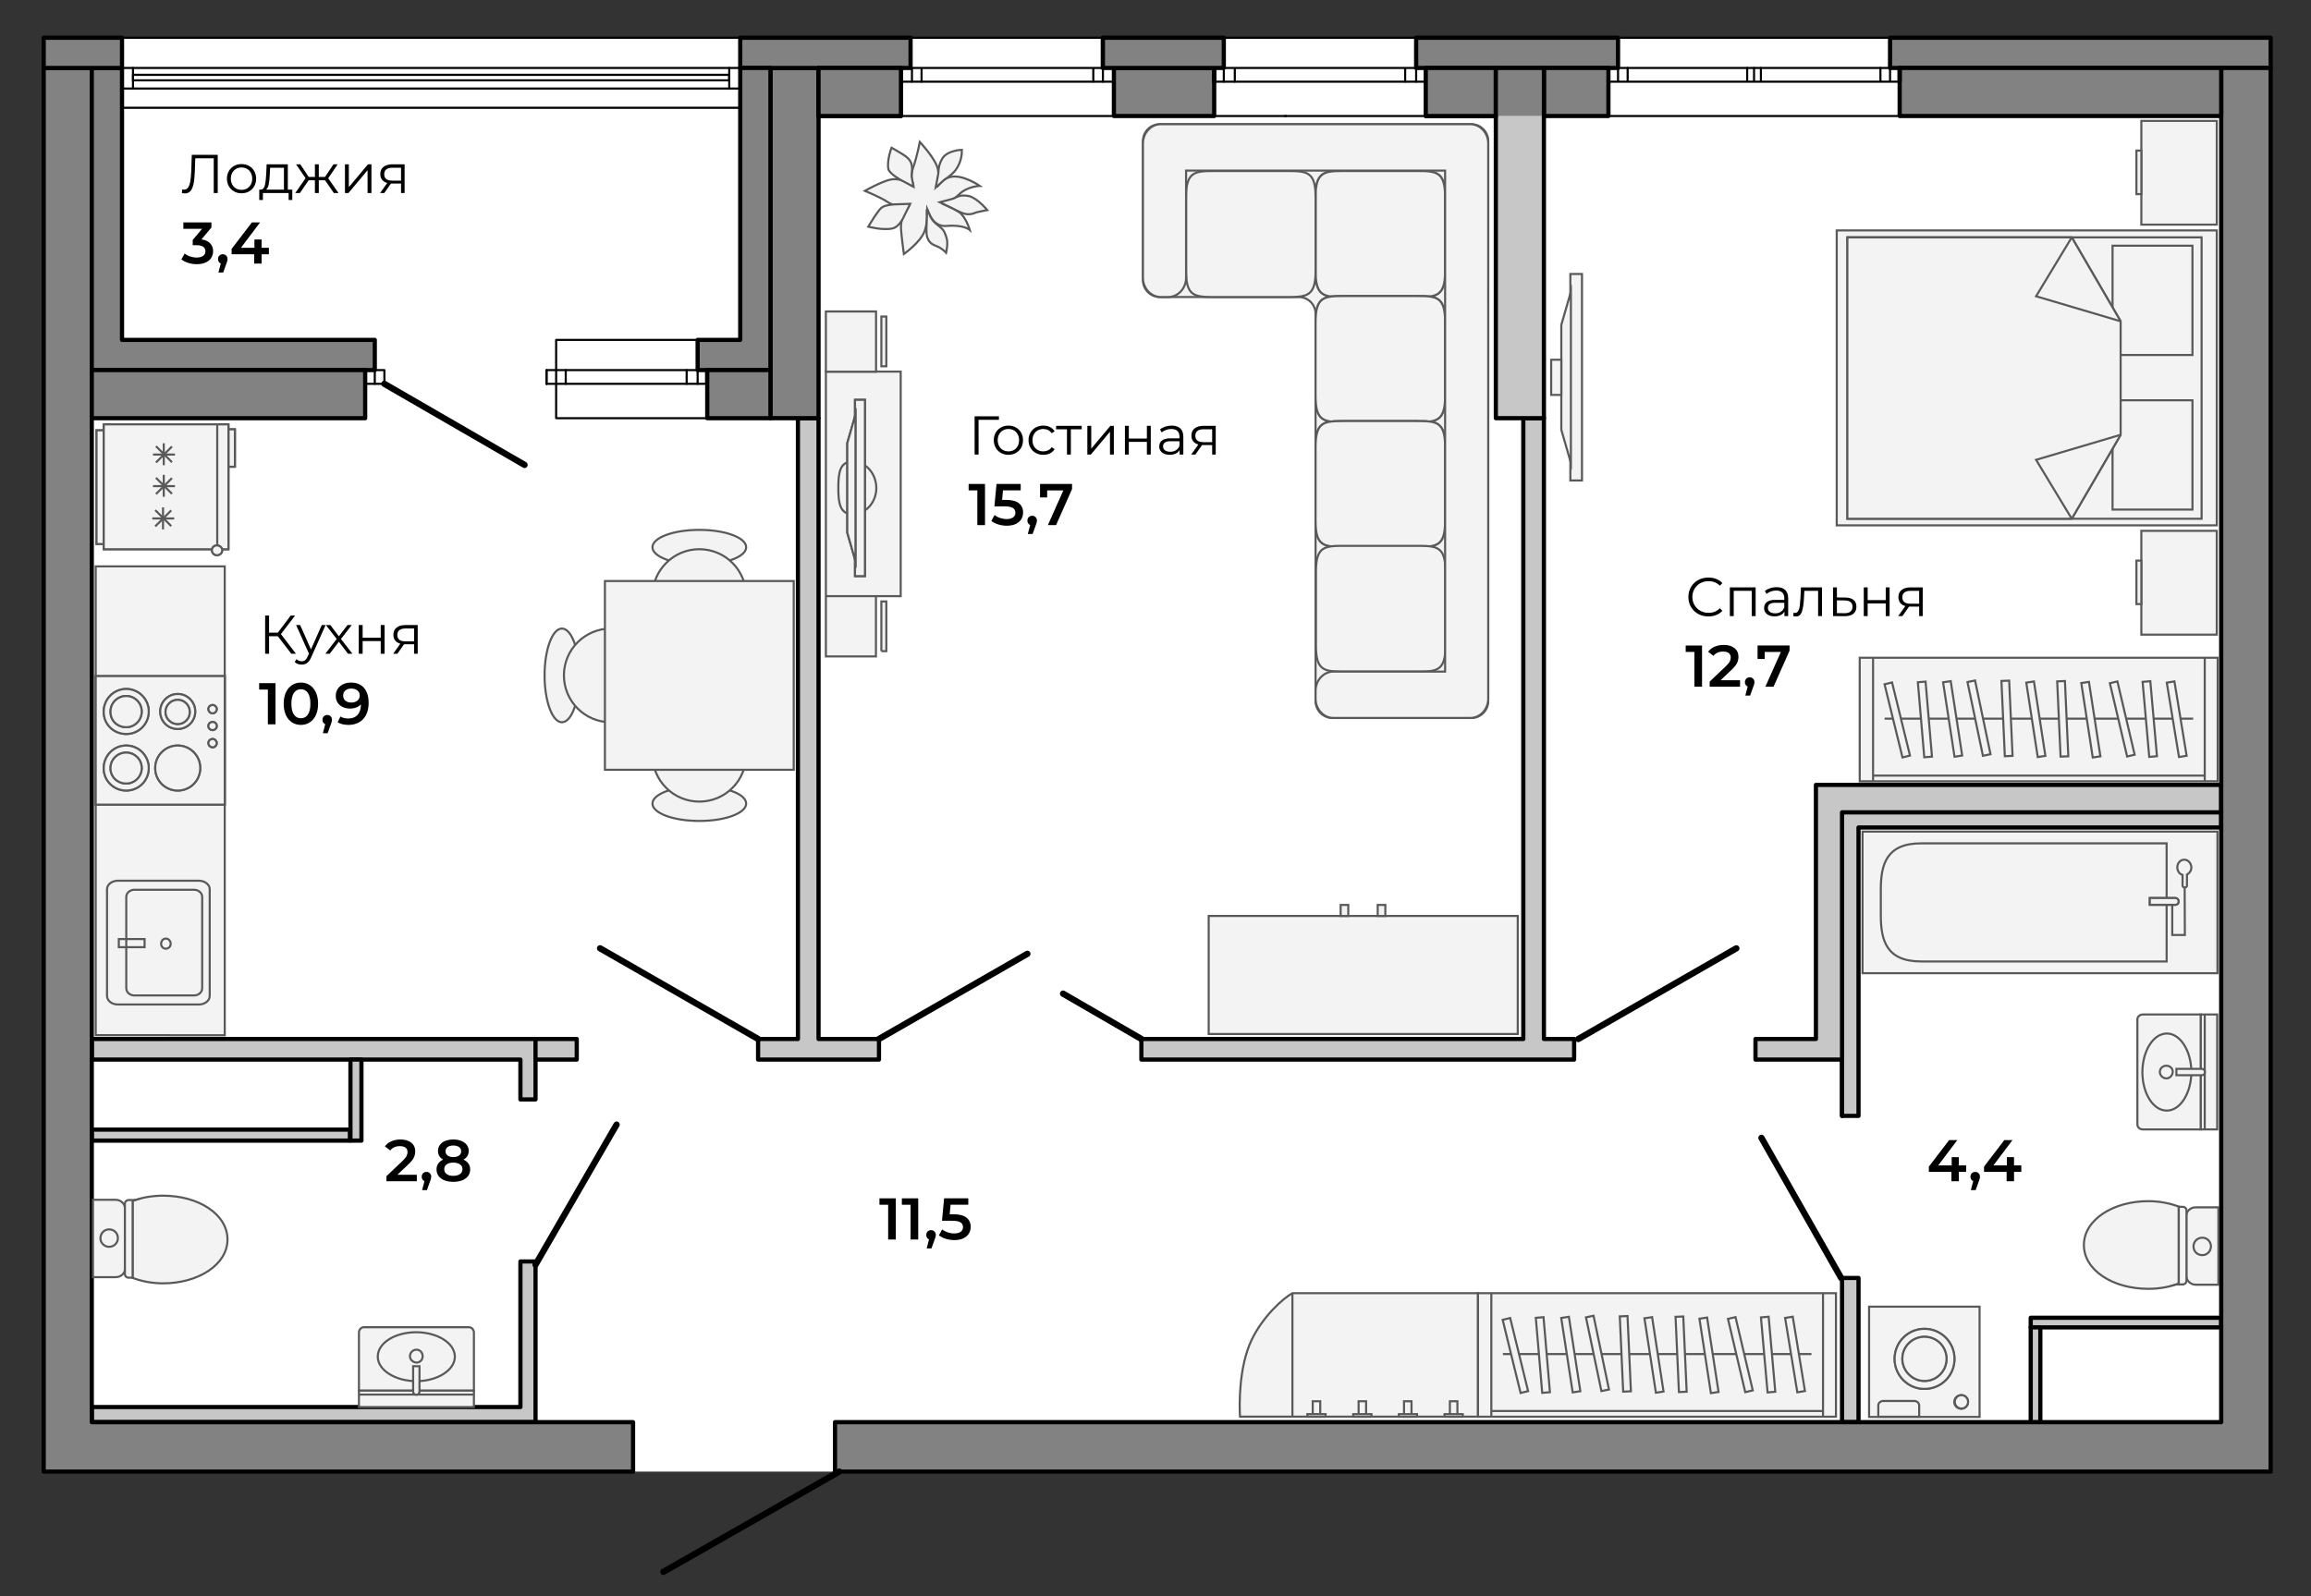 <?xml version="1.0" encoding="utf-8"?>
<!-- Generator: Adobe Illustrator 23.0.2, SVG Export Plug-In . SVG Version: 6.00 Build 0)  -->
<svg version="1.1" id="plan" xmlns="http://www.w3.org/2000/svg" xmlns:xlink="http://www.w3.org/1999/xlink" x="0px" y="0px"
	 viewBox="0 0 550 380" enable-background="new 0 0 550 380" xml:space="preserve">
<rect x="0" y="0" width="550" height="380" fill="#333333" stroke="none"/>
<g id="back">
	<rect x="10.4" y="8.984" fill="#FFFFFF" width="530" height="341.345"/>
</g>
<g id="walls">
	<g>
		<polygon fill="#C7C7C7" stroke="#000000" stroke-linecap="round" stroke-linejoin="round" stroke-miterlimit="10" points="
			362.534,99.551 362.534,247.337 271.64,247.337 271.64,252.241 374.632,252.241 374.632,247.337 367.439,247.337 367.439,99.551 
					"/>
		<polygon fill="#C7C7C7" stroke="#000000" stroke-linecap="round" stroke-linejoin="round" stroke-miterlimit="10" points="
			189.9,99.551 189.9,247.337 180.418,247.337 180.418,252.241 209.191,252.241 209.191,247.337 194.805,247.337 194.805,99.551 		
			"/>
		<polygon fill="#C7C7C7" stroke="#000000" stroke-linecap="round" stroke-linejoin="round" stroke-miterlimit="10" points="
			21.844,247.337 127.451,247.337 127.451,261.723 123.855,261.723 123.855,252.241 21.844,252.241 		"/>
		
			<rect x="83.404" y="252.241" fill="#C7C7C7" stroke="#000000" stroke-linecap="round" stroke-linejoin="round" stroke-miterlimit="10" width="2.616" height="19.291"/>
		
			<rect x="21.843" y="268.916" fill="#C7C7C7" stroke="#000000" stroke-linecap="round" stroke-linejoin="round" stroke-miterlimit="10" width="61.427" height="2.616"/>
		
			<rect x="483.294" y="313.709" fill="#C7C7C7" stroke="#000000" stroke-linecap="round" stroke-linejoin="round" stroke-miterlimit="10" width="45.335" height="2.289"/>
		
			<rect x="483.294" y="315.998" fill="#C7C7C7" stroke="#000000" stroke-linecap="round" stroke-linejoin="round" stroke-miterlimit="10" width="2.289" height="22.615"/>
		<polygon fill="#C7C7C7" stroke="#000000" stroke-linecap="round" stroke-linejoin="round" stroke-miterlimit="10" points="
			442.312,304.227 440.794,304.227 438.389,304.227 438.389,338.558 442.312,338.558 		"/>
		<polygon fill="#C7C7C7" stroke="#000000" stroke-linecap="round" stroke-linejoin="round" stroke-miterlimit="10" points="
			123.855,334.962 123.855,300.304 127.451,300.304 127.451,338.558 21.844,338.558 21.844,334.962 		"/>
		
			<rect x="127.451" y="247.337" fill="#C7C7C7" stroke="#000000" stroke-linecap="round" stroke-linejoin="round" stroke-miterlimit="10" width="9.809" height="4.904"/>
		<polyline fill="#C7C7C7" stroke="#000000" stroke-linecap="round" stroke-linejoin="round" stroke-miterlimit="10" points="
			355.995,27.62 355.995,99.551 367.439,99.551 367.439,27.62 		"/>
		<polygon fill="#C7C7C7" stroke="#000000" stroke-linecap="round" stroke-linejoin="round" stroke-miterlimit="10" points="
			528.629,196.985 442.312,196.985 442.312,265.646 438.389,265.646 438.389,252.241 432.177,252.241 417.79,252.241 
			417.79,247.337 432.177,247.337 432.177,186.849 528.629,186.849 		"/>
	</g>
	<g>
		
			<polyline fill="none" stroke="#000000" stroke-width="0.5" stroke-linecap="round" stroke-linejoin="round" stroke-miterlimit="10" points="
			168.321,99.551 132.356,99.551 132.356,91.377 		"/>
		
			<polyline fill="none" stroke="#000000" stroke-width="0.5" stroke-linecap="round" stroke-linejoin="round" stroke-miterlimit="10" points="
			166.032,80.915 132.356,80.915 132.356,88.108 		"/>
		
			<line fill="none" stroke="#000000" stroke-width="0.5" stroke-linecap="round" stroke-linejoin="round" stroke-miterlimit="10" x1="168.321" y1="91.378" x2="130.067" y2="91.378"/>
		
			<line fill="none" stroke="#000000" stroke-width="0.5" stroke-linecap="round" stroke-linejoin="round" stroke-miterlimit="10" x1="89.197" y1="88.108" x2="89.197" y2="91.377"/>
		
			<line fill="none" stroke="#000000" stroke-width="0.5" stroke-linecap="round" stroke-linejoin="round" stroke-miterlimit="10" x1="166.032" y1="88.108" x2="166.032" y2="91.377"/>
		
			<line fill="none" stroke="#000000" stroke-width="0.5" stroke-linecap="round" stroke-linejoin="round" stroke-miterlimit="10" x1="163.417" y1="88.108" x2="163.417" y2="91.377"/>
		
			<line fill="none" stroke="#000000" stroke-width="0.5" stroke-linecap="round" stroke-linejoin="round" stroke-miterlimit="10" x1="134.644" y1="88.108" x2="134.644" y2="91.377"/>
		
			<line fill="none" stroke="#000000" stroke-width="0.5" stroke-linecap="round" stroke-linejoin="round" stroke-miterlimit="10" x1="132.356" y1="88.108" x2="132.356" y2="91.377"/>
		
			<line fill="none" stroke="#000000" stroke-width="0.5" stroke-linecap="round" stroke-linejoin="round" stroke-miterlimit="10" x1="130.067" y1="88.108" x2="130.067" y2="91.377"/>
		
			<polyline fill="none" stroke="#000000" stroke-width="0.5" stroke-linecap="round" stroke-linejoin="round" stroke-miterlimit="10" points="
			168.321,88.108 130.067,88.108 130.067,91.377 		"/>
		
			<rect x="86.908" y="88.108" fill="none" stroke="#000000" stroke-width="0.5" stroke-linecap="round" stroke-linejoin="round" stroke-miterlimit="10" width="4.578" height="3.27"/>
	</g>
	<polygon fill="#828282" stroke="#000000" stroke-linecap="round" stroke-linejoin="round" stroke-miterlimit="10" points="
		540.4,16.177 449.817,16.177 449.817,8.984 540.4,8.984 	"/>
	
		<rect x="183.361" y="16.177" fill="#828282" stroke="#000000" stroke-linecap="round" stroke-linejoin="round" stroke-miterlimit="10" width="11.444" height="83.374"/>
	<polygon fill="#828282" stroke="#000000" stroke-linecap="round" stroke-linejoin="round" stroke-miterlimit="10" points="
		540.4,350.329 198.728,350.329 198.728,338.558 528.629,338.558 528.629,193.388 528.629,16.177 540.4,16.177 	"/>
	
		<line fill="#828282" stroke="#000000" stroke-linecap="round" stroke-linejoin="round" stroke-miterlimit="10" x1="288.969" y1="16.177" x2="265.101" y2="16.177"/>
	
		<line fill="none" stroke="#000000" stroke-linecap="round" stroke-linejoin="round" stroke-miterlimit="10" x1="355.995" y1="16.177" x2="339.32" y2="16.177"/>
	
		<line fill="none" stroke="#000000" stroke-linecap="round" stroke-linejoin="round" stroke-miterlimit="10" x1="339.32" y1="27.62" x2="355.995" y2="27.62"/>
	
		<line fill="none" stroke="#000000" stroke-linecap="round" stroke-linejoin="round" stroke-miterlimit="10" x1="214.749" y1="16.177" x2="194.805" y2="16.177"/>
	
		<line fill="none" stroke="#000000" stroke-linecap="round" stroke-linejoin="round" stroke-miterlimit="10" x1="176.168" y1="16.177" x2="183.361" y2="16.177"/>
	<g>
		
			<line fill="none" stroke="#000000" stroke-width="0.5" stroke-linecap="round" stroke-linejoin="round" stroke-miterlimit="10" x1="176.168" y1="25.659" x2="29.037" y2="25.659"/>
		
			<line fill="none" stroke="#000000" stroke-width="0.5" stroke-linecap="round" stroke-linejoin="round" stroke-miterlimit="10" x1="29.037" y1="8.984" x2="176.168" y2="8.984"/>
		
			<rect x="31.652" y="17.812" fill="none" stroke="#000000" stroke-width="0.5" stroke-linecap="round" stroke-linejoin="round" stroke-miterlimit="10" width="141.9" height="1.308"/>
		
			<path fill="none" stroke="#000000" stroke-width="0.5" stroke-linecap="round" stroke-linejoin="round" stroke-miterlimit="10" d="
			M173.552,16.177h-141.9 M173.552,21.081h-141.9"/>
		
			<rect x="173.552" y="16.177" fill="none" stroke="#000000" stroke-width="0.5" stroke-linecap="round" stroke-linejoin="round" stroke-miterlimit="10" width="2.616" height="4.904"/>
		
			<rect x="29.037" y="16.177" fill="none" stroke="#000000" stroke-width="0.5" stroke-linecap="round" stroke-linejoin="round" stroke-miterlimit="10" width="2.616" height="4.904"/>
	</g>
	<g>
		
			<line fill="none" stroke="#000000" stroke-width="1.5" stroke-linecap="round" stroke-linejoin="round" stroke-miterlimit="10" x1="180.418" y1="247.337" x2="142.818" y2="225.757"/>
		
			<path fill="none" stroke="#000000" stroke-width="1.5" stroke-linecap="round" stroke-linejoin="round" stroke-miterlimit="10" d="
			M244.502,227.065l-35.312,20.271 M253.003,236.547l18.637,10.79 M146.742,267.723l-19.291,33.35"/>
		
			<path fill="none" stroke="#000000" stroke-width="1.5" stroke-linecap="round" stroke-linejoin="round" stroke-miterlimit="10" d="
			M199.728,350.329l-41.851,23.868 M438.177,304.227l-18.964-33.35 M375.632,247.337l37.6-21.579"/>
		
			<line fill="none" stroke="#000000" stroke-width="1.5" stroke-linecap="round" stroke-linejoin="round" stroke-miterlimit="10" x1="91.486" y1="91.377" x2="124.836" y2="110.668"/>
	</g>
	
		<line fill="none" stroke="#000000" stroke-linecap="round" stroke-linejoin="round" stroke-miterlimit="10" x1="168.321" y1="88.108" x2="168.321" y2="91.377"/>
	<polygon fill="#828282" stroke="#000000" stroke-linecap="round" stroke-linejoin="round" stroke-miterlimit="10" points="
		150.665,350.329 10.4,350.329 10.4,16.177 21.844,16.177 21.844,338.558 150.665,338.558 150.665,350.329 21.844,350.329 	"/>
	
		<line fill="none" stroke="#000000" stroke-linecap="round" stroke-linejoin="round" stroke-miterlimit="10" x1="262.485" y1="8.984" x2="262.485" y2="16.177"/>
	<g>
		
			<line fill="none" stroke="#000000" stroke-width="0.5" stroke-linecap="round" stroke-linejoin="round" stroke-miterlimit="10" x1="265.101" y1="27.62" x2="214.422" y2="27.62"/>
		
			<line fill="none" stroke="#000000" stroke-width="0.5" stroke-linecap="round" stroke-linejoin="round" stroke-miterlimit="10" x1="216.711" y1="8.984" x2="262.485" y2="8.984"/>
		
			<path fill="none" stroke="#000000" stroke-width="0.5" stroke-linecap="round" stroke-linejoin="round" stroke-miterlimit="10" d="
			M214.422,16.177h50.679 M262.485,19.446v-3.27 M217.038,19.446v-3.27 M219.327,19.446v-3.27 M260.196,19.446v-3.27"/>
		
			<polyline fill="none" stroke="#000000" stroke-width="0.5" stroke-linecap="round" stroke-linejoin="round" stroke-miterlimit="10" points="
			214.422,19.446 265.101,19.446 265.101,16.177 		"/>
	</g>
	
		<line fill="none" stroke="#000000" stroke-linecap="round" stroke-linejoin="round" stroke-miterlimit="10" x1="214.422" y1="19.446" x2="214.422" y2="16.177"/>
	<polygon fill="#828282" stroke="#000000" stroke-linecap="round" stroke-linejoin="round" stroke-miterlimit="10" points="
		528.629,16.177 452.105,16.177 452.106,27.62 528.629,27.62 	"/>
	<g>
		
			<line fill="none" stroke="#000000" stroke-width="0.5" stroke-linecap="round" stroke-linejoin="round" stroke-miterlimit="10" x1="452.106" y1="27.62" x2="382.79" y2="27.62"/>
		
			<line fill="none" stroke="#000000" stroke-width="0.5" stroke-linecap="round" stroke-linejoin="round" stroke-miterlimit="10" x1="385.079" y1="8.984" x2="449.817" y2="8.984"/>
		
			<path fill="none" stroke="#000000" stroke-width="0.5" stroke-linecap="round" stroke-linejoin="round" stroke-miterlimit="10" d="
			M452.106,19.447H382.79 M385.079,16.177v3.27 M449.817,16.177v3.27 M447.528,16.177v3.27 M419.083,16.177v3.27 M417.448,16.177
			v3.27 M415.813,16.177v3.27 M387.368,16.177v3.27"/>
		
			<polyline fill="none" stroke="#000000" stroke-width="0.5" stroke-linecap="round" stroke-linejoin="round" stroke-miterlimit="10" points="
			452.106,16.177 382.79,16.177 382.79,19.446 		"/>
	</g>
	
		<line fill="none" stroke="#000000" stroke-linecap="round" stroke-linejoin="round" stroke-miterlimit="10" x1="452.106" y1="16.177" x2="452.106" y2="19.446"/>
	
		<rect x="265.101" y="16.177" fill="#828282" stroke="#000000" stroke-linecap="round" stroke-linejoin="round" stroke-miterlimit="10" width="23.868" height="11.444"/>
	<g>
		
			<line fill="#828282" stroke="#000000" stroke-width="0.5" stroke-linecap="round" stroke-linejoin="round" stroke-miterlimit="10" x1="291.258" y1="8.984" x2="337.032" y2="8.984"/>
		
			<line fill="#828282" stroke="#000000" stroke-width="0.5" stroke-linecap="round" stroke-linejoin="round" stroke-miterlimit="10" x1="306.044" y1="27.62" x2="305.833" y2="27.62"/>
		
			<path fill="none" stroke="#000000" stroke-width="0.5" stroke-linecap="round" stroke-linejoin="round" stroke-miterlimit="10" d="
			M288.969,16.177h50.352 M337.032,19.446v-3.27 M291.257,19.446v-3.27 M293.873,19.446v-3.27 M334.416,19.446v-3.27"/>
		
			<polyline fill="none" stroke="#000000" stroke-width="0.5" stroke-linecap="round" stroke-linejoin="round" stroke-miterlimit="10" points="
			288.969,19.446 339.32,19.446 339.32,16.177 		"/>
		
			<line fill="none" stroke="#000000" stroke-width="0.5" stroke-linecap="round" stroke-linejoin="round" stroke-miterlimit="10" x1="339.32" y1="27.62" x2="288.642" y2="27.62"/>
	</g>
	
		<line fill="none" stroke="#000000" stroke-linecap="round" stroke-linejoin="round" stroke-miterlimit="10" x1="288.969" y1="19.446" x2="288.969" y2="16.177"/>
	
		<rect x="262.485" y="8.984" fill="#828282" stroke="#000000" stroke-linecap="round" stroke-linejoin="round" stroke-miterlimit="10" width="28.772" height="7.193"/>
	<polygon fill="#828282" stroke="#000000" stroke-linecap="round" stroke-linejoin="round" stroke-miterlimit="10" points="
		368.559,16.177 337.032,16.177 337.032,8.984 385.079,8.984 385.079,16.177 367.439,16.177 	"/>
	
		<rect x="176.168" y="8.984" fill="#828282" stroke="#000000" stroke-linecap="round" stroke-linejoin="round" stroke-miterlimit="10" width="40.543" height="7.193"/>
	<polygon fill="#828282" stroke="#000000" stroke-linecap="round" stroke-linejoin="round" stroke-miterlimit="10" points="
		21.843,16.177 29.037,16.177 29.037,80.915 89.197,80.915 89.197,88.108 21.844,88.108 	"/>
	
		<rect x="10.4" y="8.984" fill="#828282" stroke="#000000" stroke-linecap="round" stroke-linejoin="round" stroke-miterlimit="10" width="18.637" height="7.193"/>
	
		<rect x="21.844" y="88.108" fill="#828282" stroke="#000000" stroke-linecap="round" stroke-linejoin="round" stroke-miterlimit="10" width="65.065" height="11.444"/>
	<polygon fill="#828282" stroke="#000000" stroke-linecap="round" stroke-linejoin="round" stroke-miterlimit="10" points="
		183.361,16.177 176.168,16.177 176.168,80.915 166.032,80.915 166.032,88.108 183.361,88.108 	"/>
	<polyline fill="#828282" stroke="#000000" stroke-linecap="round" stroke-linejoin="round" stroke-miterlimit="10" points="
		194.805,16.177 194.805,27.62 214.422,27.62 214.422,20.427 214.422,16.177 214.422,27.62 	"/>
	
		<rect x="194.805" y="16.177" fill="#828282" stroke="#000000" stroke-linecap="round" stroke-linejoin="round" stroke-miterlimit="10" width="19.617" height="11.444"/>
	
		<rect x="168.321" y="88.108" fill="#828282" stroke="#000000" stroke-linecap="round" stroke-linejoin="round" stroke-miterlimit="10" width="15.04" height="11.444"/>
	
		<rect x="367.439" y="16.177" fill="#828282" stroke="#000000" stroke-linecap="round" stroke-linejoin="round" stroke-miterlimit="10" width="15.352" height="11.443"/>
	
		<rect x="339.32" y="16.177" fill="#828282" stroke="#000000" stroke-linecap="round" stroke-linejoin="round" stroke-miterlimit="10" width="16.675" height="11.444"/>
	<polyline fill="#828282" stroke="#000000" stroke-linecap="round" stroke-linejoin="round" stroke-miterlimit="10" points="
		355.995,27.62 355.995,16.177 367.439,16.177 367.439,27.62 	"/>
	<polyline fill="none" stroke="#000000" stroke-linecap="round" stroke-linejoin="round" stroke-miterlimit="10" points="
		438.389,265.646 438.389,193.389 528.629,193.389 	"/>
</g>
<g id="furniture">
	<polygon fill="#F3F3F3" stroke="#595959" stroke-width="0.5" stroke-miterlimit="10" points="53.491,246.446 40.163,246.446 
		40.163,246.432 22.779,246.432 22.779,134.833 53.487,134.834 53.491,216.046 	"/>
	<g>
		<path fill-rule="evenodd" clip-rule="evenodd" fill="#F3F3F3" stroke="#595959" stroke-width="0.5" stroke-miterlimit="10" d="
			M508.916,217.176c-1.132,0-2.007-1.117-2.059-2.411c0-1.235,0.927-2.294,2.059-2.294c1.133,0,1.956,1.059,1.956,2.294
			C510.872,216.118,510.048,217.176,508.916,217.176z"/>
		<path fill-rule="evenodd" clip-rule="evenodd" fill="#F3F3F3" stroke="#595959" stroke-width="0.5" stroke-miterlimit="10" d="
			M508.916,217.176c-1.132,0-2.007-1.117-2.059-2.411c0-1.235,0.927-2.294,2.059-2.294c1.133,0,1.956,1.059,1.956,2.294
			C510.872,216.118,510.048,217.176,508.916,217.176z"/>
		
			<polygon fill-rule="evenodd" clip-rule="evenodd" fill="#F3F3F3" stroke="#595959" stroke-width="0.5" stroke-miterlimit="10" points="
			527.738,231.681 527.738,197.966 443.267,197.966 443.267,231.681 527.738,231.681 		"/>
		<path fill-rule="evenodd" clip-rule="evenodd" fill="#F3F3F3" stroke="#595959" stroke-width="0.5" stroke-miterlimit="10" d="
			M515.64,200.765v28.117c0,0-58.121,0-58.42,0c-8.224,0-9.602-4.952-9.602-11.003v-6.11c0-6.052,1.378-11.004,9.602-11.004
			C457.519,200.765,515.64,200.765,515.64,200.765L515.64,200.765z"/>
		<path fill-rule="evenodd" clip-rule="evenodd" fill="#F3F3F3" stroke="#595959" stroke-width="0.5" stroke-miterlimit="10" d="
			M519.831,204.654c-0.9,0-1.65,0.81-1.65,1.811c0,0.858,0.5,1.62,1.25,1.812v2.526c0,0.286,0.2,0.477,0.5,0.477
			c0.35,0,0.55-0.19,0.55-0.477v-2.621c0.6-0.286,1.05-0.953,1.05-1.716C521.481,205.464,520.731,204.654,519.831,204.654
			L519.831,204.654z"/>
		
			<polyline fill-rule="evenodd" clip-rule="evenodd" fill="#F3F3F3" stroke="#595959" stroke-width="0.5" stroke-miterlimit="10" points="
			519.931,211.041 519.981,222.577 516.981,222.577 516.981,215.188 		"/>
		<path fill-rule="evenodd" clip-rule="evenodd" fill="#F3F3F3" stroke="#595959" stroke-width="0.5" stroke-miterlimit="10" d="
			M517.736,213.788h-6.046h-0.051v1.611h0.051h6.046c0.407,0,0.762-0.364,0.762-0.78
			C518.499,214.152,518.143,213.788,517.736,213.788z"/>
		<path fill-rule="evenodd" clip-rule="evenodd" fill="#F3F3F3" stroke="#595959" stroke-width="0.5" stroke-miterlimit="10" d="
			M517.736,213.788h-6.046h-0.051v1.611h0.051h6.046c0.407,0,0.762-0.364,0.762-0.78
			C518.499,214.152,518.143,213.788,517.736,213.788z"/>
	</g>
	<g>
		<path fill-rule="evenodd" clip-rule="evenodd" fill="#F3F3F3" stroke="#595959" stroke-width="0.5" stroke-miterlimit="10" d="
			M518.532,305.581c-2.098,0.741-4.567,1.235-7.22,1.235c-8.516,0-15.365-4.446-15.365-10.436c0-5.927,6.85-10.435,15.365-10.435
			c2.592,0,5.06,0.495,7.22,1.297V305.581z"/>
		<path fill-rule="evenodd" clip-rule="evenodd" fill="#F3F3F3" stroke="#595959" stroke-width="0.5" stroke-miterlimit="10" d="
			M527.962,305.836h-5.388c-1.253,0-2.255-0.989-2.255-2.164v-14.093c-0.063-1.175,0.94-2.164,2.255-2.164h5.388V305.836z"/>
		<path fill-rule="evenodd" clip-rule="evenodd" fill="#F3F3F3" stroke="#595959" stroke-width="0.5" stroke-miterlimit="10" d="
			M524.142,298.794c1.15,0,2.045-0.958,2.045-2.108c0-1.15-0.959-2.045-2.045-2.045c-1.214,0-2.108,0.959-2.108,2.045
			C522.034,297.899,522.928,298.794,524.142,298.794z"/>
		<path fill-rule="evenodd" clip-rule="evenodd" fill="#F3F3F3" stroke="#595959" stroke-width="0.5" stroke-miterlimit="10" d="
			M519.477,287.292h-0.945v18.288c-0.201,0.071-0.421,0.128-0.629,0.194h1.573c0.51,0,0.892-0.433,0.892-0.803v-16.814
			C520.369,287.664,519.986,287.292,519.477,287.292z"/>
	</g>
	<g>
		
			<rect x="444.827" y="311.063" fill-rule="evenodd" clip-rule="evenodd" fill="#F3F3F3" stroke="#595959" stroke-width="0.5" stroke-miterlimit="10" width="26.297" height="26.247"/>
		<path fill-rule="evenodd" clip-rule="evenodd" fill="#F3F3F3" stroke="#595959" stroke-width="0.5" stroke-miterlimit="10" d="
			M468.385,333.747c0-0.889-0.732-1.621-1.619-1.621c-0.94,0-1.672,0.732-1.672,1.621c0,0.889,0.732,1.621,1.672,1.621
			C467.653,335.368,468.385,334.636,468.385,333.747z"/>
		<path fill-rule="evenodd" clip-rule="evenodd" fill="#F3F3F3" stroke="#595959" stroke-width="0.5" stroke-miterlimit="10" d="
			M468.385,333.718c0-0.873-0.702-1.592-1.555-1.592c-0.903,0-1.605,0.719-1.605,1.592c0,0.873,0.703,1.592,1.605,1.592
			C467.682,335.31,468.385,334.591,468.385,333.718L468.385,333.718z M447.018,337.26v-2.669c0-0.616,0.552-1.078,1.154-1.078h7.423
			c0.602,0,1.154,0.462,1.154,1.078v2.669H447.018z"/>
		<path fill-rule="evenodd" clip-rule="evenodd" fill="#F3F3F3" stroke="#595959" stroke-width="0.5" stroke-miterlimit="10" d="
			M465.148,323.489c0-3.926-3.171-7.148-7.148-7.148c-3.927,0-7.098,3.222-7.098,7.148c0,3.926,3.171,7.148,7.098,7.148
			C462.027,330.637,465.148,327.416,465.148,323.489z"/>
		<path fill-rule="evenodd" clip-rule="evenodd" fill="#F3F3F3" stroke="#595959" stroke-width="0.5" stroke-miterlimit="10" d="
			M465.148,323.489c0-3.926-3.171-7.148-7.148-7.148c-3.927,0-7.098,3.222-7.098,7.148c0,3.926,3.171,7.148,7.098,7.148
			C462.027,330.637,465.148,327.416,465.148,323.489z"/>
		<path fill-rule="evenodd" clip-rule="evenodd" fill="#F3F3F3" stroke="#595959" stroke-width="0.5" stroke-miterlimit="10" d="
			M463.256,323.489c0-2.931-2.325-5.255-5.255-5.255c-2.881,0-5.256,2.325-5.256,5.255c0,2.88,2.425,5.255,5.256,5.255
			C460.931,328.745,463.256,326.37,463.256,323.489z"/>
		<path fill-rule="evenodd" clip-rule="evenodd" fill="#F3F3F3" stroke="#595959" stroke-width="0.5" stroke-miterlimit="10" d="
			M463.256,323.489c0-2.931-2.325-5.255-5.255-5.255c-2.881,0-5.256,2.325-5.256,5.255c0,2.88,2.425,5.255,5.256,5.255
			C460.931,328.745,463.256,326.37,463.256,323.489z"/>
	</g>
	<g>
		<path fill-rule="evenodd" clip-rule="evenodd" fill="#F3F3F3" stroke="#595959" stroke-width="0.5" stroke-miterlimit="10" d="
			M31.558,285.873c2.098-0.741,4.567-1.235,7.22-1.235c8.516,0,15.365,4.446,15.365,10.436c0,5.927-6.85,10.435-15.365,10.435
			c-2.592,0-5.06-0.495-7.22-1.297V285.873z"/>
		<path fill-rule="evenodd" clip-rule="evenodd" fill="#F3F3F3" stroke="#595959" stroke-width="0.5" stroke-miterlimit="10" d="
			M22.128,285.618h5.388c1.253,0,2.255,0.989,2.255,2.164v14.093c0.063,1.175-0.94,2.164-2.255,2.164h-5.388V285.618z"/>
		<path fill-rule="evenodd" clip-rule="evenodd" fill="#F3F3F3" stroke="#595959" stroke-width="0.5" stroke-miterlimit="10" d="
			M25.948,292.66c-1.15,0-2.045,0.958-2.045,2.108c0,1.15,0.959,2.045,2.045,2.045c1.214,0,2.108-0.959,2.108-2.045
			C28.056,293.554,27.162,292.66,25.948,292.66z"/>
		<path fill-rule="evenodd" clip-rule="evenodd" fill="#F3F3F3" stroke="#595959" stroke-width="0.5" stroke-miterlimit="10" d="
			M30.614,304.161h0.945v-18.288c0.201-0.071,0.421-0.128,0.629-0.194h-1.573c-0.51,0-0.892,0.433-0.892,0.803v16.814
			C29.722,303.789,30.104,304.161,30.614,304.161z"/>
	</g>
	<g>
		
			<rect x="22.98" y="102.443" fill-rule="evenodd" clip-rule="evenodd" fill="#F3F3F3" stroke="#595959" stroke-width="0.5" stroke-miterlimit="10" width="1.916" height="27.066"/>
		
			<rect x="22.98" y="102.443" fill-rule="evenodd" clip-rule="evenodd" fill="#F3F3F3" stroke="#595959" stroke-width="0.5" stroke-miterlimit="10" width="1.916" height="27.066"/>
		
			<rect x="53.279" y="102.206" fill-rule="evenodd" clip-rule="evenodd" fill="#F3F3F3" stroke="#595959" stroke-width="0.5" stroke-miterlimit="10" width="2.626" height="8.899"/>
		
			<rect x="53.279" y="102.206" fill-rule="evenodd" clip-rule="evenodd" fill="#F3F3F3" stroke="#595959" stroke-width="0.5" stroke-miterlimit="10" width="2.626" height="8.899"/>
		
			<rect x="24.696" y="101.023" fill-rule="evenodd" clip-rule="evenodd" fill="#F3F3F3" stroke="#595959" stroke-width="0.5" stroke-miterlimit="10" width="29.67" height="29.729"/>
		
			<rect x="24.696" y="101.023" fill-rule="evenodd" clip-rule="evenodd" fill="#F3F3F3" stroke="#595959" stroke-width="0.5" stroke-miterlimit="10" width="29.67" height="29.729"/>
		<path fill-rule="evenodd" clip-rule="evenodd" fill="#F3F3F3" stroke="#595959" stroke-width="0.5" stroke-miterlimit="10" d="
			M51.703,130.752l0-29.729L51.703,130.752z"/>
		<path fill-rule="evenodd" clip-rule="evenodd" fill="#F3F3F3" stroke="#595959" stroke-width="0.5" stroke-miterlimit="10" d="
			M51.598,132.172c-0.58,0-1.16-0.518-1.16-1.165c0-0.712,0.58-1.166,1.16-1.166c0.709,0,1.289,0.518,1.289,1.166
			C52.887,131.654,52.308,132.172,51.598,132.172z"/>
		<path fill-rule="evenodd" clip-rule="evenodd" fill="#F3F3F3" stroke="#595959" stroke-width="0.5" stroke-miterlimit="10" d="
			M51.598,132.172c-0.58,0-1.16-0.518-1.16-1.165c0-0.712,0.58-1.166,1.16-1.166c0.709,0,1.289,0.518,1.289,1.166
			C52.887,131.654,52.308,132.172,51.598,132.172z"/>
		<path fill-rule="evenodd" clip-rule="evenodd" fill="#F3F3F3" stroke="#595959" stroke-width="0.5" stroke-miterlimit="10" d="
			M36.413,115.727h5.23H36.413z"/>
		<path fill-rule="evenodd" clip-rule="evenodd" fill="#F3F3F3" stroke="#595959" stroke-width="0.5" stroke-miterlimit="10" d="
			M38.974,118.265l0-5.229L38.974,118.265z"/>
		<path fill-rule="evenodd" clip-rule="evenodd" fill="#F3F3F3" stroke="#595959" stroke-width="0.5" stroke-miterlimit="10" d="
			M40.933,117.555l-3.809-3.809L40.933,117.555z"/>
		<path fill-rule="evenodd" clip-rule="evenodd" fill="#F3F3F3" stroke="#595959" stroke-width="0.5" stroke-miterlimit="10" d="
			M40.933,113.805l-3.809,3.809L40.933,113.805z"/>
		<path fill-rule="evenodd" clip-rule="evenodd" fill="#F3F3F3" stroke="#595959" stroke-width="0.5" stroke-miterlimit="10" d="
			M36.236,123.423l5.229,0L36.236,123.423z"/>
		<path fill-rule="evenodd" clip-rule="evenodd" fill="#F3F3F3" stroke="#595959" stroke-width="0.5" stroke-miterlimit="10" d="
			M38.797,126.018l0-5.229L38.797,126.018z"/>
		<path fill-rule="evenodd" clip-rule="evenodd" fill="#F3F3F3" stroke="#595959" stroke-width="0.5" stroke-miterlimit="10" d="
			M40.756,125.248l-3.809-3.809L40.756,125.248z"/>
		<path fill-rule="evenodd" clip-rule="evenodd" fill="#F3F3F3" stroke="#595959" stroke-width="0.5" stroke-miterlimit="10" d="
			M40.756,121.498l-3.809,3.809L40.756,121.498z"/>
		<path fill-rule="evenodd" clip-rule="evenodd" fill="#F3F3F3" stroke="#595959" stroke-width="0.5" stroke-miterlimit="10" d="
			M36.413,108.209l5.23,0L36.413,108.209z"/>
		<path fill-rule="evenodd" clip-rule="evenodd" fill="#F3F3F3" stroke="#595959" stroke-width="0.5" stroke-miterlimit="10" d="
			M38.974,110.75l0-5.229L38.974,110.75z"/>
		<path fill-rule="evenodd" clip-rule="evenodd" fill="#F3F3F3" stroke="#595959" stroke-width="0.5" stroke-miterlimit="10" d="
			M40.933,110.04l-3.809-3.809L40.933,110.04z"/>
		<path fill-rule="evenodd" clip-rule="evenodd" fill="#F3F3F3" stroke="#595959" stroke-width="0.5" stroke-miterlimit="10" d="
			M40.933,106.29l-3.809,3.809L40.933,106.29z"/>
	</g>
	<g>
		<path fill-rule="evenodd" clip-rule="evenodd" fill="#F3F3F3" stroke="#595959" stroke-width="0.5" stroke-miterlimit="10" d="
			M196.555,156.265v-14.347h11.912v14.347H196.555L196.555,156.265z M196.555,88.463h17.804v53.455h-17.804V88.463z"/>
		<path fill-rule="evenodd" clip-rule="evenodd" fill="#F3F3F3" stroke="#595959" stroke-width="0.5" stroke-miterlimit="10" d="
			M202.914,109.873c-3.098,0-3.395,2.788-3.395,6.294c0,3.422,0.297,6.252,3.395,6.252c3.098,0,5.645-2.788,5.645-6.252
			C208.516,112.661,206.012,109.873,202.914,109.873z"/>
		
			<rect x="203.484" y="95.182" fill-rule="evenodd" clip-rule="evenodd" fill="#F3F3F3" stroke="#595959" stroke-width="0.5" stroke-miterlimit="10" width="2.363" height="41.968"/>
		
			<rect x="203.484" y="95.182" fill-rule="evenodd" clip-rule="evenodd" fill="#F3F3F3" stroke="#595959" stroke-width="0.5" stroke-miterlimit="10" width="2.363" height="41.968"/>
		
			<polygon fill-rule="evenodd" clip-rule="evenodd" fill="#F3F3F3" stroke="#595959" stroke-width="0.5" stroke-miterlimit="10" points="
			203.593,98.742 201.647,105.487 201.647,126.803 203.593,133.549 		"/>
		
			<polygon fill-rule="evenodd" clip-rule="evenodd" fill="#F3F3F3" stroke="#595959" stroke-width="0.5" stroke-miterlimit="10" points="
			203.593,98.742 201.647,105.487 201.647,126.803 203.593,133.549 		"/>
		<path fill-rule="evenodd" clip-rule="evenodd" fill="#F3F3F3" stroke="#595959" stroke-width="0.5" stroke-miterlimit="10" d="
			M209.757,155.013V143.18h1.181v11.832H209.757L209.757,155.013z M196.555,88.49V74.148h11.936V88.49H196.555L196.555,88.49z
			 M209.757,75.361h1.181v11.833h-1.181V75.361z"/>
	</g>
	<g>
		<path fill-rule="evenodd" clip-rule="evenodd" fill="#F3F3F3" stroke="#595959" stroke-width="0.5" stroke-miterlimit="10" d="
			M276.014,29.57h41.085h33.085c2.2,0,4,1.8,4,4v33.141v100.206c0,2.2-1.8,4-4,4h-33.085c-2.2,0-4-1.8-4-4V74.71
			c0-2.209-1.791-3.999-3.999-3.999h-33.085c-2.2,0-4-1.8-4-4V33.57C272.014,31.37,273.814,29.57,276.014,29.57z"/>
		<g>
			<path fill-rule="evenodd" clip-rule="evenodd" fill="#F3F3F3" stroke="#595959" stroke-width="0.5" stroke-miterlimit="10" d="
				M319.732,70.711c-4.682,0-6.633-0.24-6.633-6.179V46.893c0-5.94,2.006-6.179,6.633-6.179h17.557c4.682,0,6.633,0.24,6.633,6.179
				v17.638c0,5.94-2.006,6.179-6.633,6.179H319.732z"/>
			<path fill-rule="evenodd" clip-rule="evenodd" fill="#F3F3F3" stroke="#595959" stroke-width="0.5" stroke-miterlimit="10" d="
				M319.732,70.711c-4.682,0-6.633-0.24-6.633-6.179V46.893c0-5.94,2.006-6.179,6.633-6.179h17.557c4.682,0,6.633,0.24,6.633,6.179
				v17.638c0,5.94-2.006,6.179-6.633,6.179H319.732z"/>
			<path fill-rule="evenodd" clip-rule="evenodd" fill="#F3F3F3" stroke="#595959" stroke-width="0.5" stroke-miterlimit="10" d="
				M319.732,100.473c-4.682,0-6.633-0.24-6.633-6.18V76.655c0-5.94,2.006-6.18,6.633-6.18h17.557c4.682,0,6.633,0.24,6.633,6.18
				v17.638c0,5.94-2.006,6.18-6.633,6.18H319.732z"/>
			<path fill-rule="evenodd" clip-rule="evenodd" fill="#F3F3F3" stroke="#595959" stroke-width="0.5" stroke-miterlimit="10" d="
				M319.732,100.473c-4.682,0-6.633-0.24-6.633-6.18V76.655c0-5.94,2.006-6.18,6.633-6.18h17.557c4.682,0,6.633,0.24,6.633,6.18
				v17.638c0,5.94-2.006,6.18-6.633,6.18H319.732z"/>
			<path fill-rule="evenodd" clip-rule="evenodd" fill="#F3F3F3" stroke="#595959" stroke-width="0.5" stroke-miterlimit="10" d="
				M319.732,130.176c-4.682,0-6.633-0.24-6.633-6.12v-17.699c0-5.94,2.006-6.12,6.633-6.12h17.557c4.682,0,6.633,0.24,6.633,6.12
				v17.699c0,5.939-2.006,6.12-6.633,6.12H319.732z"/>
			<path fill-rule="evenodd" clip-rule="evenodd" fill="#F3F3F3" stroke="#595959" stroke-width="0.5" stroke-miterlimit="10" d="
				M319.732,130.176c-4.682,0-6.633-0.24-6.633-6.12v-17.699c0-5.94,2.006-6.12,6.633-6.12h17.557c4.682,0,6.633,0.24,6.633,6.12
				v17.699c0,5.939-2.006,6.12-6.633,6.12H319.732z"/>
			<path fill-rule="evenodd" clip-rule="evenodd" fill="#F3F3F3" stroke="#595959" stroke-width="0.5" stroke-miterlimit="10" d="
				M288.909,70.711c-4.682,0-6.633-0.24-6.633-6.179V46.893c0-5.94,2.006-6.179,6.633-6.179h17.557c4.682,0,6.633,0.24,6.633,6.179
				v17.638c0,5.94-2.006,6.179-6.633,6.179H288.909z"/>
			<path fill-rule="evenodd" clip-rule="evenodd" fill="#F3F3F3" stroke="#595959" stroke-width="0.5" stroke-miterlimit="10" d="
				M319.821,159.879c-4.682,0-6.633-0.24-6.633-6.12V136.06c0-5.94,2.006-6.12,6.633-6.12h17.557c4.682,0,6.633,0.24,6.633,6.12
				v17.699c0,5.939-2.006,6.12-6.633,6.12H319.821z"/>
			<path fill-rule="evenodd" clip-rule="evenodd" fill="#F3F3F3" stroke="#595959" stroke-width="0.5" stroke-miterlimit="10" d="
				M349.932,29.57h-71.908h-1.758c-2.339,0-4.252,2.058-4.252,4.573v1.891v30.103c0,2.515,1.913,4.573,4.252,4.573h1.758
				c2.339,0,4.252-2.058,4.252-4.573v-25.53h61.646v119.272h-26.571c-2.339,0-4.252,2.058-4.252,4.573v1.891
				c0,2.515,1.913,4.573,4.252,4.573h30.823h1.758c2.339,0,4.252-2.058,4.252-4.573v-1.891V36.034v-1.891v0
				C354.184,31.628,352.27,29.57,349.932,29.57z"/>
		</g>
	</g>
	<g>
		
			<rect x="373.732" y="65.223" fill-rule="evenodd" clip-rule="evenodd" fill="#F3F3F3" stroke="#595959" stroke-width="0.5" stroke-miterlimit="10" width="2.768" height="49.157"/>
		
			<polygon fill-rule="evenodd" clip-rule="evenodd" fill="#F3F3F3" stroke="#595959" stroke-width="0.5" stroke-miterlimit="10" points="
			373.86,110.211 371.581,102.31 371.581,77.343 373.86,69.442 		"/>
		
			<rect x="369.165" y="85.637" transform="matrix(-1 -1.224647e-16 1.224647e-16 -1 740.746 179.653)" fill-rule="evenodd" clip-rule="evenodd" fill="#F3F3F3" stroke="#595959" stroke-width="0.5" stroke-miterlimit="10" width="2.416" height="8.379"/>
	</g>
	<g>
		<g>
			
				<rect x="437.128" y="54.855" transform="matrix(-1 -4.489754e-11 4.489754e-11 -1 964.704 179.917)" fill-rule="evenodd" clip-rule="evenodd" fill="#F3F3F3" stroke="#595959" stroke-width="0.5" stroke-miterlimit="10" width="90.448" height="70.207"/>
			
				<rect x="439.66" y="56.504" transform="matrix(-1 -4.488866e-11 4.488866e-11 -1 963.626 179.991)" fill-rule="evenodd" clip-rule="evenodd" fill="#F3F3F3" stroke="#595959" stroke-width="0.5" stroke-miterlimit="10" width="84.306" height="66.983"/>
			
				<rect x="502.77" y="58.487" transform="matrix(-1 -4.490287e-11 4.490287e-11 -1 1024.56 142.998)" fill-rule="evenodd" clip-rule="evenodd" fill="#F3F3F3" stroke="#595959" stroke-width="0.5" stroke-miterlimit="10" width="19.019" height="26.023"/>
			
				<rect x="502.77" y="95.287" transform="matrix(-1 -4.490287e-11 4.490287e-11 -1 1024.56 216.597)" fill-rule="evenodd" clip-rule="evenodd" fill="#F3F3F3" stroke="#595959" stroke-width="0.5" stroke-miterlimit="10" width="19.019" height="26.023"/>
			
				<polygon fill-rule="evenodd" clip-rule="evenodd" fill="#F3F3F3" stroke="#595959" stroke-width="0.5" stroke-miterlimit="10" points="
				493.062,56.504 504.697,76.487 504.697,103.504 504.697,76.487 504.697,103.504 493.062,123.487 439.66,123.487 439.66,123.413 
				439.66,56.504 			"/>
			
				<polyline fill-rule="evenodd" clip-rule="evenodd" fill="#F3F3F3" stroke="#595959" stroke-width="0.5" stroke-miterlimit="10" points="
				493.062,56.504 484.573,70.527 504.697,76.487 			"/>
			
				<line fill-rule="evenodd" clip-rule="evenodd" fill="#F3F3F3" stroke="#595959" stroke-width="0.5" stroke-miterlimit="10" x1="504.697" y1="76.487" x2="493.062" y2="56.504"/>
			
				<polyline fill-rule="evenodd" clip-rule="evenodd" fill="#F3F3F3" stroke="#595959" stroke-width="0.5" stroke-miterlimit="10" points="
				493.062,123.487 484.573,109.464 504.697,103.504 			"/>
			
				<line fill-rule="evenodd" clip-rule="evenodd" fill="#F3F3F3" stroke="#595959" stroke-width="0.5" stroke-miterlimit="10" x1="504.697" y1="103.504" x2="493.062" y2="123.487"/>
		</g>
		<g>
			
				<rect x="506.245" y="129.749" transform="matrix(-4.490471e-11 1 -1 -4.490471e-11 657.324 -379.875)" fill="#F3F3F3" stroke="#595959" stroke-width="0.5" stroke-miterlimit="10" width="24.71" height="17.952"/>
			
				<rect x="503.859" y="138.043" transform="matrix(-4.494734e-11 1 -1 -4.494734e-11 647.667 -370.41)" fill="#F3F3F3" stroke="#595959" stroke-width="0.5" stroke-miterlimit="10" width="10.36" height="1.17"/>
		</g>
		<g>
			
				<rect x="506.245" y="32.149" transform="matrix(-4.490471e-11 1 -1 -4.490471e-11 559.725 -477.475)" fill="#F3F3F3" stroke="#595959" stroke-width="0.5" stroke-miterlimit="10" width="24.71" height="17.952"/>
			
				<rect x="503.859" y="40.443" transform="matrix(-4.494734e-11 1 -1 -4.494734e-11 550.067 -468.01)" fill="#F3F3F3" stroke="#595959" stroke-width="0.5" stroke-miterlimit="10" width="10.36" height="1.17"/>
		</g>
	</g>
	<g>
		<path fill-rule="evenodd" clip-rule="evenodd" fill="#F3F3F3" stroke="#595959" stroke-width="0.5" stroke-miterlimit="10" d="
			M524.711,255.156h-0.917H524.711z"/>
		
			<line fill-rule="evenodd" clip-rule="evenodd" fill="#F3F3F3" stroke="#595959" stroke-width="0.5" stroke-miterlimit="10" x1="524.711" y1="255.156" x2="523.794" y2="255.156"/>
		<path fill-rule="evenodd" clip-rule="evenodd" fill="#F3F3F3" stroke="#595959" stroke-width="0.5" stroke-miterlimit="10" d="
			M517.965,254.455h0.054h5.99c0.432,0,0.756,0.378,0.756,0.755c0,0.432-0.324,0.755-0.756,0.755h-5.99h-0.054V254.455z"/>
		
			<rect x="523.739" y="241.503" fill-rule="evenodd" clip-rule="evenodd" fill="#F3F3F3" stroke="#595959" stroke-width="0.5" stroke-miterlimit="10" width="3.94" height="27.362"/>
		<path fill-rule="evenodd" clip-rule="evenodd" fill="#F3F3F3" stroke="#595959" stroke-width="0.5" stroke-miterlimit="10" d="
			M524.711,268.81v-27.253V268.81z"/>
		<path fill-rule="evenodd" clip-rule="evenodd" fill="#F3F3F3" stroke="#595959" stroke-width="0.5" stroke-miterlimit="10" d="
			M523.739,268.865h-13.762c-0.702,0-1.295-0.486-1.295-1.188v-25.041c0-0.593,0.593-1.133,1.295-1.133h13.762V268.865z"/>
		<path fill-rule="evenodd" clip-rule="evenodd" fill="#F3F3F3" stroke="#595959" stroke-width="0.5" stroke-miterlimit="10" d="
			M521.527,255.103c0,5.073-2.59,9.228-5.775,9.283c-3.238,0.054-5.828-3.94-5.883-9.067c0-5.073,2.536-9.228,5.774-9.282
			C518.829,245.982,521.473,250.084,521.527,255.103z"/>
		<path fill-rule="evenodd" clip-rule="evenodd" fill="#F3F3F3" stroke="#595959" stroke-width="0.5" stroke-miterlimit="10" d="
			M515.591,256.722c-0.864,0-1.565-0.702-1.565-1.565c0-0.809,0.702-1.457,1.565-1.457c0.864,0,1.511,0.648,1.511,1.457
			C517.048,256.02,516.401,256.722,515.591,256.722z"/>
		<path fill-rule="evenodd" clip-rule="evenodd" fill="#F3F3F3" stroke="#595959" stroke-width="0.5" stroke-miterlimit="10" d="
			M517.965,254.455h0.054h5.99c0.432,0,0.756,0.378,0.756,0.755c0,0.432-0.324,0.755-0.756,0.755h-5.99h-0.054V254.455z"/>
	</g>
	<g>
		<path fill-rule="evenodd" clip-rule="evenodd" fill="#F3F3F3" stroke="#595959" stroke-width="0.5" stroke-miterlimit="10" d="
			M99.134,331.985v-0.917V331.985z"/>
		
			<line fill-rule="evenodd" clip-rule="evenodd" fill="#F3F3F3" stroke="#595959" stroke-width="0.5" stroke-miterlimit="10" x1="99.134" y1="331.985" x2="99.134" y2="331.068"/>
		<path fill-rule="evenodd" clip-rule="evenodd" fill="#F3F3F3" stroke="#595959" stroke-width="0.5" stroke-miterlimit="10" d="
			M99.835,325.239v0.054v5.99c0,0.432-0.378,0.756-0.755,0.756c-0.432,0-0.755-0.324-0.755-0.756v-5.99v-0.054H99.835z"/>
		
			<rect x="85.426" y="331.014" fill-rule="evenodd" clip-rule="evenodd" fill="#F3F3F3" stroke="#595959" stroke-width="0.5" stroke-miterlimit="10" width="27.362" height="3.94"/>
		<path fill-rule="evenodd" clip-rule="evenodd" fill="#F3F3F3" stroke="#595959" stroke-width="0.5" stroke-miterlimit="10" d="
			M85.48,331.985h27.253H85.48z"/>
		<path fill-rule="evenodd" clip-rule="evenodd" fill="#F3F3F3" stroke="#595959" stroke-width="0.5" stroke-miterlimit="10" d="
			M85.426,331.014v-13.762c0-0.702,0.486-1.295,1.188-1.295h25.041c0.593,0,1.133,0.593,1.133,1.295v13.762H85.426z"/>
		<path fill-rule="evenodd" clip-rule="evenodd" fill="#F3F3F3" stroke="#595959" stroke-width="0.5" stroke-miterlimit="10" d="
			M99.187,328.801c-5.073,0-9.228-2.59-9.283-5.775c-0.054-3.238,3.94-5.828,9.067-5.883c5.073,0,9.228,2.536,9.282,5.774
			C108.308,326.103,104.207,328.748,99.187,328.801z"/>
		<path fill-rule="evenodd" clip-rule="evenodd" fill="#F3F3F3" stroke="#595959" stroke-width="0.5" stroke-miterlimit="10" d="
			M97.568,322.865c0-0.864,0.702-1.565,1.565-1.565c0.809,0,1.457,0.702,1.457,1.565c0,0.864-0.648,1.511-1.457,1.511
			C98.27,324.322,97.568,323.675,97.568,322.865z"/>
		<path fill-rule="evenodd" clip-rule="evenodd" fill="#F3F3F3" stroke="#595959" stroke-width="0.5" stroke-miterlimit="10" d="
			M99.835,325.239v0.054v5.99c0,0.432-0.378,0.756-0.755,0.756c-0.432,0-0.755-0.324-0.755-0.756v-5.99v-0.054H99.835z"/>
	</g>
	<g>
		
			<rect x="442.6" y="156.588" transform="matrix(-1 -4.490109e-11 4.490109e-11 -1 970.394 342.583)" fill-rule="evenodd" clip-rule="evenodd" fill="#F3F3F3" stroke="#595959" stroke-width="0.5" stroke-miterlimit="10" width="85.195" height="29.408"/>
		
			<line fill="#F3F3F3" stroke="#595959" stroke-width="0.5" stroke-miterlimit="10" x1="524.712" y1="156.588" x2="524.712" y2="186.046"/>
		
			<line fill="#F3F3F3" stroke="#595959" stroke-width="0.5" stroke-miterlimit="10" x1="445.774" y1="156.588" x2="445.774" y2="185.995"/>
		
			<line fill="#F3F3F3" stroke="#595959" stroke-width="0.5" stroke-miterlimit="10" x1="524.712" y1="184.638" x2="445.774" y2="184.638"/>
		
			<line fill="#F3F3F3" stroke="#595959" stroke-width="0.5" stroke-miterlimit="10" x1="448.524" y1="171.08" x2="521.963" y2="171.08"/>
		
			<rect x="517.228" y="162.268" transform="matrix(-0.987 0.162 -0.162 -0.987 1057.191 256.282)" fill="#F3F3F3" stroke="#595959" stroke-width="0.5" stroke-miterlimit="10" width="1.842" height="17.931"/>
		
			<rect x="510.628" y="162.268" transform="matrix(-0.996 0.088 -0.088 -0.996 1036.202 296.705)" fill="#F3F3F3" stroke="#595959" stroke-width="0.5" stroke-miterlimit="10" width="1.842" height="17.931"/>
		
			<rect x="503.946" y="162.114" transform="matrix(-0.973 0.229 -0.229 -0.973 1035.496 221.999)" fill="#F3F3F3" stroke="#595959" stroke-width="0.5" stroke-miterlimit="10" width="1.842" height="17.931"/>
		
			<rect x="496.49" y="162.314" transform="matrix(-0.988 0.152 -0.152 -0.988 1015.081 264.942)" fill="#F3F3F3" stroke="#595959" stroke-width="0.5" stroke-miterlimit="10" width="1.842" height="17.931"/>
		
			<rect x="489.987" y="162.214" transform="matrix(-0.999 0.045 -0.045 -0.999 989.038 320.04)" fill="#F3F3F3" stroke="#595959" stroke-width="0.5" stroke-miterlimit="10" width="1.842" height="17.931"/>
		
			<rect x="483.403" y="162.214" transform="matrix(-0.988 0.152 -0.152 -0.988 989.045 266.733)" fill="#F3F3F3" stroke="#595959" stroke-width="0.5" stroke-miterlimit="10" width="1.842" height="17.931"/>
		
			<rect x="476.718" y="162.114" transform="matrix(-0.999 0.045 -0.045 -0.999 962.51 320.439)" fill="#F3F3F3" stroke="#595959" stroke-width="0.5" stroke-miterlimit="10" width="1.842" height="17.931"/>
		
			<rect x="470.164" y="162.114" transform="matrix(-0.979 0.205 -0.205 -0.979 967.248 241.87)" fill="#F3F3F3" stroke="#595959" stroke-width="0.5" stroke-miterlimit="10" width="1.842" height="17.931"/>
		
			<rect x="463.609" y="162.133" transform="matrix(-0.988 0.152 -0.152 -0.988 949.673 269.58)" fill="#F3F3F3" stroke="#595959" stroke-width="0.5" stroke-miterlimit="10" width="1.842" height="17.931"/>
		
			<rect x="457.054" y="162.114" transform="matrix(-0.996 0.085 -0.085 -0.996 928.8 302.737)" fill="#F3F3F3" stroke="#595959" stroke-width="0.5" stroke-miterlimit="10" width="1.842" height="17.931"/>
		
			<rect x="450.5" y="162.333" transform="matrix(-0.971 0.238 -0.238 -0.971 930.634 230.276)" fill="#F3F3F3" stroke="#595959" stroke-width="0.5" stroke-miterlimit="10" width="1.842" height="17.931"/>
	</g>
	<path fill-rule="evenodd" clip-rule="evenodd" fill="#F3F3F3" stroke="#595959" stroke-width="0.5" stroke-miterlimit="10" d="
		M49.908,211.649v25.446c0,1.138-1.163,2.033-2.591,2.033H28.064c-1.428,0-2.591-0.895-2.591-2.033v-25.446
		c0-1.057,1.164-1.992,2.591-1.992h19.252C48.744,209.657,49.908,210.592,49.908,211.649L49.908,211.649z M39.459,225.845
		c-0.634,0-1.111-0.504-1.111-1.177c0-0.672,0.476-1.233,1.111-1.233c0.634,0,1.164,0.561,1.164,1.233
		C40.623,225.341,40.093,225.845,39.459,225.845z M48.121,213.513v21.724c0,0.972-0.86,1.735-1.916,1.735H31.966
		c-1.056,0-1.916-0.764-1.916-1.735v-21.724c0-0.902,0.861-1.701,1.916-1.701h14.238C47.26,211.812,48.121,212.611,48.121,213.513
		L48.121,213.513z M34.409,225.485h-6.131v-1.937h6.131V225.485z"/>
	<g>
		
			<rect x="22.78" y="160.952" fill-rule="evenodd" clip-rule="evenodd" fill="#F3F3F3" stroke="#595959" stroke-width="0.5" stroke-miterlimit="10" width="30.711" height="30.595"/>
		
			<rect x="22.78" y="160.952" fill-rule="evenodd" clip-rule="evenodd" fill="#F3F3F3" stroke="#595959" stroke-width="0.5" stroke-miterlimit="10" width="30.711" height="30.595"/>
		<path fill-rule="evenodd" clip-rule="evenodd" fill="#F3F3F3" stroke="#595959" stroke-width="0.5" stroke-miterlimit="10" d="
			M30.045,174.729c2.943,0,5.357-2.354,5.357-5.357c0-2.943-2.414-5.357-5.357-5.357c-2.943,0-5.357,2.414-5.357,5.357
			C24.629,172.433,27.101,174.729,30.045,174.729z"/>
		<path fill-rule="evenodd" clip-rule="evenodd" fill="#F3F3F3" stroke="#595959" stroke-width="0.5" stroke-miterlimit="10" d="
			M30.045,174.729c2.943,0,5.357-2.354,5.357-5.357c0-2.943-2.414-5.357-5.357-5.357c-2.943,0-5.357,2.414-5.357,5.357
			C24.629,172.433,27.101,174.729,30.045,174.729z"/>
		<path fill-rule="evenodd" clip-rule="evenodd" fill="#F3F3F3" stroke="#595959" stroke-width="0.5" stroke-miterlimit="10" d="
			M30.045,173.111c2.018,0,3.679-1.662,3.679-3.74c0-2.018-1.661-3.679-3.679-3.679c-2.077,0-3.739,1.661-3.739,3.679
			C26.247,171.509,27.909,173.111,30.045,173.111z"/>
		<path fill-rule="evenodd" clip-rule="evenodd" fill="#F3F3F3" stroke="#595959" stroke-width="0.5" stroke-miterlimit="10" d="
			M30.045,173.111c2.018,0,3.679-1.662,3.679-3.74c0-2.018-1.661-3.679-3.679-3.679c-2.077,0-3.739,1.661-3.739,3.679
			C26.247,171.509,27.909,173.111,30.045,173.111z"/>
		<path fill-rule="evenodd" clip-rule="evenodd" fill="#F3F3F3" stroke="#595959" stroke-width="0.5" stroke-miterlimit="10" d="
			M30.045,188.196c2.943,0,5.357-2.354,5.357-5.357c0-2.943-2.414-5.357-5.357-5.357c-2.943,0-5.357,2.414-5.357,5.357
			C24.629,185.841,27.101,188.196,30.045,188.196z"/>
		<path fill-rule="evenodd" clip-rule="evenodd" fill="#F3F3F3" stroke="#595959" stroke-width="0.5" stroke-miterlimit="10" d="
			M30.045,188.196c2.943,0,5.357-2.354,5.357-5.357c0-2.943-2.414-5.357-5.357-5.357c-2.943,0-5.357,2.414-5.357,5.357
			C24.629,185.841,27.101,188.196,30.045,188.196z"/>
		<path fill-rule="evenodd" clip-rule="evenodd" fill="#F3F3F3" stroke="#595959" stroke-width="0.5" stroke-miterlimit="10" d="
			M30.045,186.519c2.018,0,3.679-1.662,3.679-3.68c0-2.019-1.661-3.681-3.679-3.681c-2.077,0-3.739,1.662-3.739,3.681
			C26.247,184.857,27.909,186.519,30.045,186.519z"/>
		<path fill-rule="evenodd" clip-rule="evenodd" fill="#F3F3F3" stroke="#595959" stroke-width="0.5" stroke-miterlimit="10" d="
			M30.045,186.519c2.018,0,3.679-1.662,3.679-3.68c0-2.019-1.661-3.681-3.679-3.681c-2.077,0-3.739,1.662-3.739,3.681
			C26.247,184.857,27.909,186.519,30.045,186.519z"/>
		<path fill-rule="evenodd" clip-rule="evenodd" fill="#F3F3F3" stroke="#595959" stroke-width="0.5" stroke-miterlimit="10" d="
			M42.297,188.196c2.943,0,5.357-2.354,5.357-5.357c0-2.943-2.414-5.357-5.357-5.357c-2.943,0-5.357,2.414-5.357,5.357
			C36.941,185.841,39.354,188.196,42.297,188.196z"/>
		<path fill-rule="evenodd" clip-rule="evenodd" fill="#F3F3F3" stroke="#595959" stroke-width="0.5" stroke-miterlimit="10" d="
			M42.297,188.196c2.943,0,5.357-2.354,5.357-5.357c0-2.943-2.414-5.357-5.357-5.357c-2.943,0-5.357,2.414-5.357,5.357
			C36.941,185.841,39.354,188.196,42.297,188.196z"/>
		<path fill-rule="evenodd" clip-rule="evenodd" fill="#F3F3F3" stroke="#595959" stroke-width="0.5" stroke-miterlimit="10" d="
			M50.623,169.816c0.448,0,0.961-0.448,0.961-1.025c0-0.449-0.448-0.962-0.961-0.962c-0.577,0-1.025,0.449-1.025,0.962
			C49.598,169.368,50.111,169.816,50.623,169.816z"/>
		<path fill-rule="evenodd" clip-rule="evenodd" fill="#F3F3F3" stroke="#595959" stroke-width="0.5" stroke-miterlimit="10" d="
			M50.623,169.816c0.448,0,0.961-0.448,0.961-1.025c0-0.449-0.448-0.962-0.961-0.962c-0.577,0-1.025,0.449-1.025,0.962
			C49.598,169.368,50.111,169.816,50.623,169.816z"/>
		<path fill-rule="evenodd" clip-rule="evenodd" fill="#F3F3F3" stroke="#595959" stroke-width="0.5" stroke-miterlimit="10" d="
			M50.623,173.804c0.448,0,0.961-0.386,0.961-0.965c0-0.578-0.448-0.964-0.961-0.964c-0.577,0-1.025,0.385-1.025,0.964
			C49.598,173.419,50.111,173.804,50.623,173.804z"/>
		<path fill-rule="evenodd" clip-rule="evenodd" fill="#F3F3F3" stroke="#595959" stroke-width="0.5" stroke-miterlimit="10" d="
			M50.623,173.804c0.448,0,0.961-0.386,0.961-0.965c0-0.578-0.448-0.964-0.961-0.964c-0.577,0-1.025,0.385-1.025,0.964
			C49.598,173.419,50.111,173.804,50.623,173.804z"/>
		<path fill-rule="evenodd" clip-rule="evenodd" fill="#F3F3F3" stroke="#595959" stroke-width="0.5" stroke-miterlimit="10" d="
			M50.623,177.908c0.448,0,0.961-0.448,0.961-1.026c0-0.448-0.448-0.961-0.961-0.961c-0.577,0-1.025,0.449-1.025,0.961
			C49.598,177.46,50.111,177.908,50.623,177.908z"/>
		<path fill-rule="evenodd" clip-rule="evenodd" fill="#F3F3F3" stroke="#595959" stroke-width="0.5" stroke-miterlimit="10" d="
			M50.623,177.908c0.448,0,0.961-0.448,0.961-1.026c0-0.448-0.448-0.961-0.961-0.961c-0.577,0-1.025,0.449-1.025,0.961
			C49.598,177.46,50.111,177.908,50.623,177.908z"/>
		<path fill-rule="evenodd" clip-rule="evenodd" fill="#F3F3F3" stroke="#595959" stroke-width="0.5" stroke-miterlimit="10" d="
			M42.297,173.533c2.286,0,4.161-1.829,4.161-4.161c0-2.286-1.875-4.16-4.161-4.16c-2.286,0-4.161,1.874-4.161,4.16
			C38.137,171.75,40.011,173.533,42.297,173.533z"/>
		<path fill-rule="evenodd" clip-rule="evenodd" fill="#F3F3F3" stroke="#595959" stroke-width="0.5" stroke-miterlimit="10" d="
			M42.297,173.533c2.286,0,4.161-1.829,4.161-4.161c0-2.286-1.875-4.16-4.161-4.16c-2.286,0-4.161,1.874-4.161,4.16
			C38.137,171.75,40.011,173.533,42.297,173.533z"/>
		<path fill-rule="evenodd" clip-rule="evenodd" fill="#F3F3F3" stroke="#595959" stroke-width="0.5" stroke-miterlimit="10" d="
			M42.298,172.372c1.571,0,2.865-1.294,2.865-2.865c0-1.617-1.295-2.911-2.865-2.911c-1.571,0-2.911,1.294-2.911,2.911
			C39.387,171.078,40.728,172.372,42.298,172.372z"/>
		<path fill-rule="evenodd" clip-rule="evenodd" fill="#F3F3F3" stroke="#595959" stroke-width="0.5" stroke-miterlimit="10" d="
			M42.298,172.372c1.571,0,2.865-1.294,2.865-2.865c0-1.617-1.295-2.911-2.865-2.911c-1.571,0-2.911,1.294-2.911,2.911
			C39.387,171.078,40.728,172.372,42.298,172.372z"/>
	</g>
	<g>
		<path fill="#F3F3F3" stroke="#595959" stroke-width="0.5" stroke-miterlimit="10" d="M295.107,337.243
			c-0.175-3.109-0.242-11.912,2.749-18.219c2.649-5.584,7.471-9.94,9.731-11.173h44.165v29.392h-44.165
			C303.427,337.243,299.267,337.243,295.107,337.243z M307.587,307.852v29.392"/>
		
			<rect x="344.124" y="334.519" transform="matrix(-4.966755e-13 1 -1 -4.966755e-13 681.368 -10.543)" fill="#F3F3F3" stroke="#595959" stroke-width="0.5" stroke-miterlimit="10" width="3.662" height="1.786"/>
		
			<rect x="333.206" y="334.519" transform="matrix(-4.966755e-13 1 -1 -4.966755e-13 670.449 0.375)" fill="#F3F3F3" stroke="#595959" stroke-width="0.5" stroke-miterlimit="10" width="3.662" height="1.786"/>
		
			<rect x="322.399" y="334.519" transform="matrix(-1.836970e-16 1 -1 -1.836970e-16 659.642 11.182)" fill="#F3F3F3" stroke="#595959" stroke-width="0.5" stroke-miterlimit="10" width="3.662" height="1.786"/>
		
			<rect x="311.481" y="334.519" transform="matrix(-4.966755e-13 1 -1 -4.966755e-13 648.724 22.101)" fill="#F3F3F3" stroke="#595959" stroke-width="0.5" stroke-miterlimit="10" width="3.662" height="1.786"/>
		
			<rect x="345.65" y="334.787" transform="matrix(-1.836970e-16 1 -1 -1.836970e-16 682.909 -9.002)" fill="#F3F3F3" stroke="#595959" stroke-width="0.5" stroke-miterlimit="10" width="0.61" height="4.332"/>
		
			<rect x="334.776" y="334.787" transform="matrix(-1.836970e-16 1 -1 -1.836970e-16 672.035 1.872)" fill="#F3F3F3" stroke="#595959" stroke-width="0.5" stroke-miterlimit="10" width="0.61" height="4.332"/>
		
			<rect x="323.925" y="334.787" transform="matrix(-1.836970e-16 1 -1 -1.836970e-16 661.183 12.723)" fill="#F3F3F3" stroke="#595959" stroke-width="0.5" stroke-miterlimit="10" width="0.61" height="4.332"/>
		
			<rect x="313.006" y="334.787" transform="matrix(-1.836970e-16 1 -1 -1.836970e-16 650.265 23.642)" fill="#F3F3F3" stroke="#595959" stroke-width="0.5" stroke-miterlimit="10" width="0.61" height="4.332"/>
	</g>
	<g>
		<g>
			<path fill="#F3F3F3" stroke="#595959" stroke-width="0.5" stroke-miterlimit="10" d="M137.866,160.78
				c0-6.161-1.844-11.148-4.131-11.148c-2.277,0-4.131,4.987-4.131,11.148c0,6.161,1.854,11.158,4.131,11.158
				C136.022,171.938,137.866,166.941,137.866,160.78z"/>
			<path fill="#F3F3F3" stroke="#595959" stroke-width="0.5" stroke-miterlimit="10" d="M156.524,160.78
				c0-6.161-4.997-11.148-11.158-11.148c-6.161,0-11.158,4.987-11.158,11.148c0,6.161,4.997,11.158,11.158,11.158
				C151.527,171.938,156.524,166.941,156.524,160.78z"/>
		</g>
		<g>
			<path fill="#F3F3F3" stroke="#595959" stroke-width="0.5" stroke-miterlimit="10" d="M166.437,134.401
				c6.161,0,11.148-1.844,11.148-4.131c0-2.277-4.987-4.131-11.148-4.131s-11.158,1.854-11.158,4.131
				C155.28,132.557,160.276,134.401,166.437,134.401z"/>
			<path fill="#F3F3F3" stroke="#595959" stroke-width="0.5" stroke-miterlimit="10" d="M166.437,153.059
				c6.161,0,11.148-4.997,11.148-11.158c0-6.161-4.987-11.158-11.148-11.158s-11.158,4.997-11.158,11.158
				C155.28,148.062,160.276,153.059,166.437,153.059z"/>
		</g>
		<g>
			<path fill="#F3F3F3" stroke="#595959" stroke-width="0.5" stroke-miterlimit="10" d="M166.437,187.17
				c-6.171,0-11.158,1.844-11.158,4.131c0,2.277,4.987,4.131,11.158,4.131c6.161,0,11.148-1.854,11.148-4.131
				C177.585,189.014,172.598,187.17,166.437,187.17z"/>
			<path fill="#F3F3F3" stroke="#595959" stroke-width="0.5" stroke-miterlimit="10" d="M166.437,168.512
				c-6.171,0-11.158,4.997-11.158,11.158c0,6.161,4.987,11.158,11.158,11.158c6.161,0,11.148-4.997,11.148-11.158
				C177.585,173.509,172.598,168.512,166.437,168.512z"/>
		</g>
		
			<rect x="143.965" y="138.318" fill="#F3F3F3" stroke="#595959" stroke-width="0.5" stroke-miterlimit="10" width="44.935" height="44.935"/>
	</g>
	<g>
		
			<rect x="351.752" y="307.852" transform="matrix(-1 -4.487978e-11 4.487978e-11 -1 788.699 645.111)" fill-rule="evenodd" clip-rule="evenodd" fill="#F3F3F3" stroke="#595959" stroke-width="0.5" stroke-miterlimit="10" width="85.195" height="29.408"/>
		
			<line fill="#F3F3F3" stroke="#595959" stroke-width="0.5" stroke-miterlimit="10" x1="433.864" y1="307.852" x2="433.864" y2="337.31"/>
		
			<line fill="#F3F3F3" stroke="#595959" stroke-width="0.5" stroke-miterlimit="10" x1="354.926" y1="307.852" x2="354.926" y2="337.259"/>
		
			<line fill="#F3F3F3" stroke="#595959" stroke-width="0.5" stroke-miterlimit="10" x1="433.864" y1="335.902" x2="354.926" y2="335.902"/>
		
			<line fill="#F3F3F3" stroke="#595959" stroke-width="0.5" stroke-miterlimit="10" x1="357.676" y1="322.344" x2="431.116" y2="322.344"/>
		
			<rect x="426.38" y="313.532" transform="matrix(-0.987 0.162 -0.162 -0.987 901.195 571.528)" fill="#F3F3F3" stroke="#595959" stroke-width="0.5" stroke-miterlimit="10" width="1.842" height="17.931"/>
		
			<rect x="419.78" y="313.532" transform="matrix(-0.996 0.088 -0.088 -0.996 868.194 606.653)" fill="#F3F3F3" stroke="#595959" stroke-width="0.5" stroke-miterlimit="10" width="1.842" height="17.931"/>
		
			<rect x="413.098" y="313.379" transform="matrix(-0.973 0.229 -0.229 -0.973 890.854 541.311)" fill="#F3F3F3" stroke="#595959" stroke-width="0.5" stroke-miterlimit="10" width="1.842" height="17.931"/>
		
			<rect x="405.642" y="313.579" transform="matrix(-0.988 0.152 -0.152 -0.988 857.439 579.524)" fill="#F3F3F3" stroke="#595959" stroke-width="0.5" stroke-miterlimit="10" width="1.842" height="17.931"/>
		
			<rect x="399.139" y="313.479" transform="matrix(-0.999 0.045 -0.045 -0.999 814.259 626.513)" fill="#F3F3F3" stroke="#595959" stroke-width="0.5" stroke-miterlimit="10" width="1.842" height="17.931"/>
		
			<rect x="392.555" y="313.479" transform="matrix(-0.988 0.152 -0.152 -0.988 831.403 581.315)" fill="#F3F3F3" stroke="#595959" stroke-width="0.5" stroke-miterlimit="10" width="1.842" height="17.931"/>
		
			<rect x="385.87" y="313.379" transform="matrix(-0.999 0.045 -0.045 -0.999 787.731 626.911)" fill="#F3F3F3" stroke="#595959" stroke-width="0.5" stroke-miterlimit="10" width="1.842" height="17.931"/>
		
			<rect x="379.316" y="313.379" transform="matrix(-0.979 0.205 -0.205 -0.979 818.519 559.819)" fill="#F3F3F3" stroke="#595959" stroke-width="0.5" stroke-miterlimit="10" width="1.842" height="17.931"/>
		
			<rect x="372.761" y="313.397" transform="matrix(-0.988 0.152 -0.152 -0.988 792.032 584.163)" fill="#F3F3F3" stroke="#595959" stroke-width="0.5" stroke-miterlimit="10" width="1.842" height="17.931"/>
		
			<rect x="366.206" y="313.379" transform="matrix(-0.996 0.085 -0.085 -0.996 760.249 612.419)" fill="#F3F3F3" stroke="#595959" stroke-width="0.5" stroke-miterlimit="10" width="1.842" height="17.931"/>
		
			<rect x="359.652" y="313.597" transform="matrix(-0.971 0.238 -0.238 -0.971 787.536 550.075)" fill="#F3F3F3" stroke="#595959" stroke-width="0.5" stroke-miterlimit="10" width="1.842" height="17.931"/>
	</g>
	<g>
		<path fill="#F3F3F3" stroke="#595959" stroke-width="0.5" stroke-miterlimit="10" d="M214.444,42.877
			c1.53,0.462,2.555,1.455,2.757,1.42c0.725-0.129-0.999-1.233,0.158-4.507c0.869-2.458,1.559-5.996,1.559-5.996
			s2.552,2.737,3.777,5.097c1.409,2.713,0.037,5.409,0.261,5.526c0.296,0.156,1.044-1.841,3.396-2.319
			c2.878-0.585,6.835,2.159,6.835,2.159s-2.995,0.06-5.037,2.114c-1.955,1.966-4.119,1.59-3.996,2.004
			c0.075,0.251,2.429,0.941,4.176,2.178c1.541,1.092,2.473,4.182,2.473,4.182s-1.484-1.304-5.486-0.944
			c-3.623,0.326-4.425-3.907-4.662-3.867c-0.342,0.058,0.435,2.114-0.588,5.037c-0.953,2.724-4.955,5.516-4.955,5.516
			s-0.558-4.126-0.678-5.942c-0.232-3.522,2.264-5.275,1.904-5.81c-0.273-0.405-2.821,0.956-5.185-0.689
			c-1.381-0.96-5.308-2.609-5.308-2.609s3.846-2.161,5.981-2.653C212.798,42.549,213.683,42.647,214.444,42.877"/>
		<path fill="#F3F3F3" stroke="#595959" stroke-width="0.5" stroke-miterlimit="10" d="M216.947,41.963
			c0.003-0.183,0.011-0.47,0.04-0.822c0.038-0.47,0.08-0.628,0.084-0.927c0.003-0.241-0.026-0.527-0.116-1.016
			c-0.261-1.405-1.755-2.22-2.334-2.601c-0.467-0.307-2.439-1.434-2.439-1.434s-1.184,3.035-0.747,5.151
			c0.399,1.166,3.011,2.565,3.011,2.565l2.972,1.58L216.947,41.963z"/>
		<path fill="#F3F3F3" stroke="#595959" stroke-width="0.5" stroke-miterlimit="10" d="M224.823,42.716c0,0,1.713-1.016,2.61-2.236
			c1.453-1.977,1.501-4.078,1.484-4.812c0,0-3.419,0.064-4.654,2.069c-0.838,1.359-0.903,2.706-0.922,3.177
			c-0.007,0.171-0.022,0.335-0.049,0.504l-0.604,3.229L224.823,42.716z"/>
		<path fill="#F3F3F3" stroke="#595959" stroke-width="0.5" stroke-miterlimit="10" d="M226.571,49.533c0,0,2.116,1.122,2.75,1.289
			c0.735,0.194,1.159,0.196,1.374,0.184c0.807-0.045,1.374-0.356,1.746-0.47c0.448-0.137,2.523-0.523,2.523-0.523
			s-2.027-2.513-4.132-3.284c-2.188-0.5-2.979,0.107-3.607,0.406c-0.182,0.087-0.366,0.158-0.56,0.213l-3,0.798L226.571,49.533z"/>
		<path fill="#F3F3F3" stroke="#595959" stroke-width="0.5" stroke-miterlimit="10" d="M220.535,53.271c0,0-0.204,2.611,0.225,3.43
			c0.161,0.307,0.359,1.23,1.951,1.818c1.535,0.568,2.454,1.647,2.454,1.647s0.534-2.133,0.12-3.5
			c-0.19-0.627-0.315-0.971-0.605-1.564c-0.328-0.671-1.281-1.324-1.976-1.885c-0.728-0.587-1.224-1.513-1.224-1.513l-0.817-1.941
			L220.535,53.271z"/>
		<path fill="#F3F3F3" stroke="#595959" stroke-width="0.5" stroke-miterlimit="10" d="M213.708,48.625c0,0-1.896-0.021-3.23,0.45
			c-0.957,0.338-1.41,1.179-2.398,2.584c-0.311,0.442-1.439,2.303-1.439,2.303s3.437,0.927,5.756,0.42
			c1.763-0.386,2.77-2.944,2.77-2.944l1.458-2.917L213.708,48.625z"/>
	</g>
	<g>
		
			<rect x="287.658" y="218.05" transform="matrix(-1 -1.224647e-16 1.224647e-16 -1 648.872 464.197)" fill-rule="evenodd" clip-rule="evenodd" fill="#F3F3F3" stroke="#595959" stroke-width="0.5" stroke-miterlimit="10" width="73.556" height="28.096"/>
		
			<rect x="327.883" y="215.429" transform="matrix(-1 -1.224647e-16 1.224647e-16 -1 657.581 433.479)" fill-rule="evenodd" clip-rule="evenodd" fill="#F3F3F3" stroke="#595959" stroke-width="0.5" stroke-miterlimit="10" width="1.814" height="2.621"/>
		
			<rect x="319.067" y="215.429" transform="matrix(-1 -1.224647e-16 1.224647e-16 -1 639.949 433.479)" fill-rule="evenodd" clip-rule="evenodd" fill="#F3F3F3" stroke="#595959" stroke-width="0.5" stroke-miterlimit="10" width="1.814" height="2.621"/>
	</g>
</g>
<g id="numbers">
	<g>
		<path d="M237.735,99.941h-4.849l0.013,8.268h-0.949v-9.1h5.785V99.941z"/>
		<path d="M238.216,107.826c-0.529-0.299-0.945-0.713-1.248-1.242c-0.303-0.528-0.455-1.126-0.455-1.794s0.152-1.265,0.455-1.794
			s0.719-0.94,1.248-1.235c0.528-0.294,1.122-0.442,1.781-0.442s1.252,0.147,1.781,0.442c0.528,0.295,0.942,0.707,1.242,1.235
			c0.299,0.529,0.448,1.126,0.448,1.794s-0.149,1.266-0.448,1.794c-0.299,0.529-0.713,0.942-1.242,1.242
			c-0.529,0.299-1.123,0.448-1.781,0.448S238.745,108.124,238.216,107.826z M241.304,107.123c0.386-0.221,0.687-0.535,0.904-0.942
			c0.216-0.407,0.325-0.871,0.325-1.391s-0.108-0.983-0.325-1.391c-0.217-0.407-0.518-0.722-0.904-0.942
			c-0.386-0.221-0.821-0.332-1.307-0.332s-0.921,0.11-1.306,0.332c-0.386,0.221-0.689,0.535-0.91,0.942
			c-0.221,0.408-0.332,0.871-0.332,1.391s0.11,0.984,0.332,1.391s0.524,0.721,0.91,0.942c0.385,0.221,0.821,0.332,1.306,0.332
			S240.918,107.345,241.304,107.123z"/>
		<path d="M246.49,107.832c-0.533-0.294-0.951-0.708-1.254-1.242c-0.303-0.533-0.455-1.133-0.455-1.8s0.152-1.265,0.455-1.794
			s0.722-0.94,1.254-1.235c0.533-0.294,1.138-0.442,1.813-0.442c0.589,0,1.116,0.115,1.58,0.345c0.463,0.229,0.83,0.565,1.099,1.007
			l-0.689,0.468c-0.226-0.338-0.512-0.592-0.858-0.761c-0.347-0.169-0.724-0.253-1.131-0.253c-0.494,0-0.938,0.11-1.333,0.332
			c-0.395,0.221-0.702,0.535-0.923,0.942c-0.221,0.408-0.332,0.871-0.332,1.391c0,0.529,0.11,0.995,0.332,1.397
			s0.528,0.715,0.923,0.936s0.839,0.332,1.333,0.332c0.407,0,0.784-0.083,1.131-0.247c0.346-0.165,0.632-0.416,0.858-0.754
			l0.689,0.468c-0.269,0.442-0.637,0.778-1.105,1.008c-0.468,0.229-0.993,0.344-1.573,0.344
			C247.628,108.274,247.023,108.127,246.49,107.832z"/>
		<path d="M257.442,102.19h-2.587v6.019h-0.923v-6.019h-2.587v-0.819h6.097V102.19z"/>
		<path d="M258.781,101.371h0.923v5.434l4.563-5.434h0.819v6.838h-0.923v-5.434l-4.55,5.434h-0.832V101.371z"/>
		<path d="M267.725,101.371h0.923v3.029h4.303v-3.029h0.923v6.838h-0.923v-3.016h-4.303v3.016h-0.923V101.371z"/>
		<path d="M280.907,101.988c0.476,0.447,0.715,1.107,0.715,1.983v4.238h-0.885v-1.066c-0.208,0.355-0.513,0.633-0.916,0.832
			s-0.882,0.299-1.437,0.299c-0.763,0-1.369-0.182-1.82-0.546c-0.45-0.364-0.675-0.845-0.675-1.443c0-0.581,0.209-1.049,0.63-1.404
			c0.42-0.355,1.09-0.533,2.008-0.533h2.172v-0.416c0-0.589-0.165-1.038-0.494-1.346c-0.33-0.308-0.811-0.461-1.443-0.461
			c-0.434,0-0.85,0.071-1.248,0.214s-0.741,0.34-1.027,0.592l-0.416-0.689c0.347-0.295,0.763-0.522,1.248-0.683
			s0.997-0.241,1.534-0.241C279.745,101.319,280.43,101.542,280.907,101.988z M279.867,107.188c0.372-0.238,0.649-0.583,0.832-1.034
			v-1.118h-2.146c-1.17,0-1.755,0.407-1.755,1.222c0,0.399,0.151,0.713,0.455,0.943c0.303,0.229,0.728,0.344,1.273,0.344
			C279.048,107.546,279.494,107.427,279.867,107.188z"/>
		<path d="M289.331,101.371v6.838h-0.845v-2.262h-2.146h-0.26l-1.586,2.262h-1.001l1.703-2.392
			c-0.529-0.147-0.937-0.398-1.223-0.754s-0.429-0.806-0.429-1.352c0-0.763,0.26-1.343,0.78-1.742
			c0.52-0.398,1.23-0.598,2.132-0.598H289.331z M286.419,105.258h2.067v-3.068h-2.003c-1.334,0-2.002,0.516-2.002,1.547
			C284.481,104.751,285.127,105.258,286.419,105.258z"/>
		<path d="M234.42,115.209v9.8h-1.82v-8.274h-2.072v-1.526H234.42z"/>
		<path d="M242.498,119.807c0.663,0.537,0.994,1.267,0.994,2.191c0,0.588-0.145,1.12-0.434,1.596
			c-0.29,0.476-0.724,0.854-1.302,1.134c-0.579,0.28-1.292,0.42-2.142,0.42c-0.7,0-1.376-0.101-2.03-0.301s-1.204-0.478-1.652-0.833
			l0.77-1.414c0.364,0.299,0.8,0.535,1.309,0.707c0.508,0.173,1.033,0.259,1.575,0.259c0.644,0,1.15-0.133,1.519-0.399
			c0.369-0.266,0.553-0.632,0.553-1.099c0-0.504-0.199-0.884-0.595-1.141c-0.397-0.256-1.076-0.385-2.037-0.385h-2.366l0.504-5.334
			h5.754v1.526h-4.214l-0.21,2.268h0.938C240.813,119.003,241.835,119.271,242.498,119.807z"/>
		<path d="M246.46,123.105c0.214,0.215,0.322,0.495,0.322,0.84c0,0.149-0.021,0.306-0.063,0.469
			c-0.042,0.164-0.128,0.409-0.259,0.735l-0.714,1.974h-1.134l0.56-2.142c-0.206-0.084-0.367-0.217-0.483-0.399
			c-0.117-0.182-0.175-0.395-0.175-0.637c0-0.345,0.107-0.625,0.322-0.84c0.214-0.215,0.485-0.322,0.812-0.322
			C245.975,122.783,246.245,122.89,246.46,123.105z"/>
		<path d="M255.14,115.209v1.218l-3.808,8.582h-1.946l3.682-8.26h-3.85v1.666h-1.694v-3.206H255.14z"/>
	</g>
	<g>
		<path d="M404.143,146.148c-0.724-0.398-1.291-0.951-1.703-1.658c-0.411-0.706-0.617-1.497-0.617-2.372s0.206-1.666,0.617-2.373
			c0.412-0.707,0.981-1.259,1.71-1.658c0.728-0.398,1.542-0.598,2.444-0.598c0.676,0,1.3,0.113,1.872,0.338
			c0.571,0.225,1.057,0.555,1.455,0.988l-0.61,0.611c-0.711-0.719-1.608-1.079-2.691-1.079c-0.72,0-1.373,0.165-1.963,0.494
			c-0.59,0.33-1.051,0.78-1.385,1.352c-0.333,0.572-0.5,1.213-0.5,1.924c0,0.71,0.167,1.352,0.5,1.924
			c0.334,0.572,0.795,1.023,1.385,1.352c0.59,0.33,1.243,0.494,1.963,0.494c1.092,0,1.989-0.364,2.691-1.092l0.61,0.611
			c-0.398,0.434-0.886,0.765-1.462,0.995c-0.576,0.23-1.202,0.345-1.879,0.345C405.679,146.746,404.866,146.547,404.143,146.148z"/>
		<path d="M417.825,139.83v6.838h-0.923v-6.019h-4.29v6.019h-0.923v-6.838H417.825z"/>
		<path d="M424.857,140.447c0.477,0.447,0.715,1.107,0.715,1.983v4.238h-0.884v-1.066c-0.208,0.355-0.514,0.633-0.916,0.832
			c-0.403,0.199-0.882,0.299-1.437,0.299c-0.763,0-1.37-0.182-1.82-0.546c-0.45-0.364-0.676-0.845-0.676-1.443
			c0-0.581,0.21-1.049,0.63-1.404c0.421-0.355,1.09-0.533,2.009-0.533h2.171v-0.416c0-0.589-0.164-1.038-0.494-1.346
			c-0.329-0.308-0.81-0.461-1.442-0.461c-0.434,0-0.85,0.071-1.248,0.214s-0.741,0.34-1.027,0.592l-0.416-0.689
			c0.347-0.295,0.763-0.522,1.248-0.683s0.997-0.241,1.534-0.241C423.696,139.778,424.381,140.001,424.857,140.447z
			 M423.817,145.647c0.373-0.238,0.65-0.583,0.832-1.034v-1.118h-2.145c-1.17,0-1.755,0.407-1.755,1.222
			c0,0.399,0.151,0.713,0.455,0.943c0.303,0.229,0.728,0.344,1.273,0.344C422.999,146.005,423.445,145.886,423.817,145.647z"/>
		<path d="M433.62,139.83v6.838h-0.923v-6.019h-3.276l-0.091,1.69c-0.069,1.421-0.234,2.514-0.494,3.276
			c-0.26,0.763-0.724,1.144-1.392,1.144c-0.182,0-0.402-0.035-0.662-0.104l0.064-0.793c0.156,0.035,0.265,0.052,0.325,0.052
			c0.355,0,0.624-0.165,0.806-0.494c0.183-0.329,0.304-0.736,0.364-1.222c0.061-0.485,0.112-1.126,0.156-1.924l0.117-2.444H433.62z"
			/>
		<path d="M441.14,142.82c0.446,0.373,0.67,0.91,0.67,1.612c0,0.728-0.24,1.287-0.722,1.677c-0.48,0.39-1.177,0.581-2.086,0.572
			l-2.756-0.013v-6.838h0.923v2.392l2.015,0.026C440.042,142.257,440.693,142.447,441.14,142.82z M440.386,145.596
			c0.325-0.265,0.488-0.652,0.488-1.164c0-0.503-0.161-0.875-0.481-1.118s-0.802-0.368-1.443-0.377l-1.78-0.026v3.042l1.78,0.026
			C439.582,145.988,440.062,145.86,440.386,145.596z"/>
		<path d="M443.565,139.83h0.923v3.029h4.303v-3.029h0.923v6.838h-0.923v-3.016h-4.303v3.016h-0.923V139.83z"/>
		<path d="M457.592,139.83v6.838h-0.846v-2.262h-2.145h-0.26l-1.587,2.262h-1.001l1.703-2.392c-0.528-0.147-0.936-0.398-1.222-0.754
			s-0.429-0.806-0.429-1.352c0-0.763,0.26-1.343,0.779-1.742c0.521-0.398,1.231-0.598,2.133-0.598H457.592z M454.68,143.717h2.066
			v-3.068h-2.002c-1.335,0-2.002,0.516-2.002,1.547C452.742,143.21,453.388,143.717,454.68,143.717z"/>
		<path d="M405.072,153.668v9.8h-1.82v-8.274h-2.071v-1.526H405.072z"/>
		<path d="M414.116,161.928v1.54h-7.224v-1.218l3.892-3.696c0.438-0.42,0.735-0.786,0.89-1.099c0.153-0.313,0.23-0.623,0.23-0.931
			c0-0.458-0.154-0.807-0.462-1.05c-0.308-0.243-0.761-0.364-1.358-0.364c-0.998,0-1.764,0.341-2.296,1.022l-1.273-0.98
			c0.382-0.513,0.897-0.912,1.547-1.197c0.648-0.284,1.374-0.427,2.177-0.427c1.064,0,1.913,0.252,2.548,0.756
			s0.952,1.19,0.952,2.058c0,0.532-0.112,1.031-0.336,1.498s-0.653,0.999-1.288,1.596l-2.618,2.492H414.116z"/>
		<path d="M417.224,161.564c0.215,0.215,0.322,0.495,0.322,0.84c0,0.149-0.021,0.306-0.063,0.469
			c-0.042,0.164-0.128,0.409-0.259,0.735l-0.714,1.974h-1.135l0.561-2.142c-0.205-0.084-0.366-0.217-0.483-0.399
			c-0.116-0.182-0.175-0.395-0.175-0.637c0-0.345,0.107-0.625,0.322-0.84s0.485-0.322,0.812-0.322
			C416.738,161.242,417.009,161.349,417.224,161.564z"/>
		<path d="M425.903,153.668v1.218l-3.808,8.582h-1.946l3.682-8.26h-3.85v1.666h-1.694v-3.206H425.903z"/>
	</g>
	<g>
		<path d="M51.819,36.85v9.1h-0.949v-8.268h-4.394l-0.104,3.042c-0.043,1.257-0.146,2.269-0.306,3.036
			c-0.161,0.767-0.405,1.339-0.734,1.716c-0.33,0.377-0.767,0.565-1.313,0.565c-0.234,0-0.477-0.03-0.728-0.091l0.078-0.858
			c0.147,0.035,0.29,0.052,0.429,0.052c0.381,0,0.691-0.151,0.93-0.455c0.238-0.303,0.418-0.773,0.54-1.41
			c0.121-0.637,0.204-1.48,0.247-2.529l0.13-3.9H51.819z"/>
		<path d="M55.707,45.567c-0.529-0.299-0.945-0.713-1.248-1.242c-0.303-0.528-0.455-1.126-0.455-1.794s0.152-1.265,0.455-1.794
			s0.719-0.94,1.248-1.235c0.528-0.294,1.122-0.442,1.781-0.442s1.252,0.147,1.781,0.442c0.528,0.295,0.942,0.707,1.242,1.235
			c0.299,0.529,0.448,1.126,0.448,1.794s-0.149,1.266-0.448,1.794c-0.299,0.529-0.713,0.942-1.242,1.242
			c-0.529,0.299-1.123,0.448-1.781,0.448S56.235,45.866,55.707,45.567z M58.794,44.865c0.386-0.221,0.687-0.535,0.904-0.942
			c0.216-0.407,0.325-0.871,0.325-1.391s-0.108-0.983-0.325-1.391c-0.217-0.407-0.518-0.722-0.904-0.942
			c-0.386-0.221-0.821-0.332-1.307-0.332s-0.921,0.11-1.306,0.332c-0.386,0.221-0.689,0.535-0.91,0.942
			c-0.221,0.408-0.332,0.871-0.332,1.391s0.11,0.984,0.332,1.391s0.524,0.721,0.91,0.942c0.385,0.221,0.821,0.332,1.306,0.332
			S58.408,45.086,58.794,44.865z"/>
		<path d="M69.564,45.144v2.457h-0.871V45.95H62.57v1.651H61.7v-2.457h0.39c0.459-0.026,0.771-0.364,0.936-1.014
			c0.165-0.65,0.277-1.56,0.338-2.73l0.091-2.288h5.044v6.032H69.564z M63.961,43.85c-0.122,0.628-0.338,1.06-0.65,1.293h4.264
			v-5.213h-3.289l-0.078,1.521C64.165,42.423,64.083,43.222,63.961,43.85z"/>
		<path d="M77.352,42.908H75.87v3.042h-0.923v-3.042h-1.482l-2.093,3.042h-1.105l2.457-3.523l-2.262-3.315h1.001l2.002,3.003h1.482
			v-3.003h0.923v3.003h1.482l2.015-3.003h1.001l-2.262,3.328l2.457,3.51h-1.105L77.352,42.908z"/>
		<path d="M82.096,39.112h0.923v5.434l4.563-5.434h0.819v6.838h-0.923v-5.434l-4.55,5.434h-0.832V39.112z"/>
		<path d="M96.292,39.112v6.838h-0.845v-2.262h-2.145h-0.26l-1.586,2.262h-1.001l1.703-2.392c-0.529-0.147-0.936-0.398-1.222-0.754
			s-0.429-0.806-0.429-1.352c0-0.763,0.26-1.343,0.78-1.742c0.52-0.398,1.23-0.598,2.132-0.598H96.292z M93.38,42.999h2.067v-3.068
			h-2.002c-1.334,0-2.002,0.516-2.002,1.547C91.443,42.492,92.088,42.999,93.38,42.999z"/>
		<path d="M50.008,57.92c0.476,0.504,0.714,1.134,0.714,1.89c0,0.569-0.145,1.087-0.434,1.554c-0.29,0.467-0.726,0.838-1.309,1.113
			c-0.583,0.275-1.295,0.413-2.135,0.413c-0.7,0-1.374-0.101-2.023-0.301c-0.648-0.201-1.202-0.478-1.659-0.833l0.784-1.414
			c0.355,0.299,0.786,0.535,1.295,0.707c0.509,0.173,1.034,0.259,1.575,0.259c0.644,0,1.15-0.133,1.519-0.399
			c0.369-0.266,0.553-0.628,0.553-1.085c0-0.458-0.175-0.814-0.525-1.071c-0.35-0.256-0.884-0.385-1.603-0.385h-0.896v-1.246
			l2.226-2.646h-4.452V52.95h6.678v1.218l-2.38,2.828C48.842,57.108,49.532,57.416,50.008,57.92z"/>
		<path d="M53.831,60.846c0.214,0.215,0.322,0.495,0.322,0.84c0,0.149-0.021,0.306-0.063,0.469
			c-0.042,0.164-0.128,0.409-0.259,0.735l-0.714,1.974h-1.134l0.56-2.142c-0.206-0.084-0.367-0.217-0.483-0.399
			c-0.117-0.182-0.175-0.395-0.175-0.637c0-0.345,0.107-0.625,0.322-0.84c0.214-0.215,0.485-0.322,0.812-0.322
			C53.345,60.524,53.616,60.631,53.831,60.846z"/>
		<path d="M63.995,60.524h-1.736v2.226h-1.764v-2.226h-5.376v-1.26l4.83-6.314h1.946l-4.55,6.034h3.206V57.01h1.708v1.974h1.736
			V60.524z"/>
	</g>
	<g>
		<path d="M66.116,151.457h-2.08v4.173h-0.936v-9.1h0.936v4.082h2.08l3.081-4.082h1.04l-3.38,4.42l3.575,4.68h-1.105L66.116,151.457
			z"/>
		<path d="M77.492,148.792l-3.419,7.657c-0.277,0.642-0.598,1.096-0.962,1.365c-0.364,0.269-0.802,0.403-1.313,0.403
			c-0.33,0-0.637-0.052-0.923-0.156c-0.286-0.104-0.533-0.26-0.741-0.468l0.429-0.689c0.347,0.347,0.763,0.52,1.248,0.52
			c0.312,0,0.579-0.087,0.8-0.26c0.221-0.174,0.427-0.468,0.617-0.884l0.299-0.663l-3.055-6.825h0.962l2.574,5.811l2.574-5.811
			H77.492z"/>
		<path d="M82.821,155.63l-2.171-2.86l-2.184,2.86h-1.04l2.704-3.51l-2.574-3.328h1.04l2.054,2.678l2.054-2.678h1.014l-2.574,3.328
			l2.73,3.51H82.821z"/>
		<path d="M85.382,148.792h0.923v3.029h4.303v-3.029h0.923v6.838h-0.923v-3.016h-4.303v3.016h-0.923V148.792z"/>
		<path d="M99.409,148.792v6.838h-0.845v-2.262h-2.145h-0.26l-1.586,2.262h-1.001l1.703-2.392c-0.529-0.147-0.936-0.398-1.222-0.754
			s-0.429-0.806-0.429-1.352c0-0.763,0.26-1.343,0.78-1.742c0.52-0.398,1.23-0.598,2.132-0.598H99.409z M96.497,152.679h2.067
			v-3.068h-2.002c-1.334,0-2.002,0.516-2.002,1.547C94.56,152.172,95.206,152.679,96.497,152.679z"/>
		<path d="M65.57,162.63v9.8h-1.82v-8.274h-2.072v-1.526H65.57z"/>
		<path d="M69.504,171.974c-0.616-0.396-1.102-0.975-1.456-1.736c-0.355-0.761-0.532-1.664-0.532-2.709s0.177-1.948,0.532-2.709
			c0.354-0.761,0.84-1.339,1.456-1.736c0.616-0.396,1.316-0.595,2.1-0.595c0.784,0,1.486,0.198,2.107,0.595
			c0.621,0.397,1.108,0.976,1.463,1.736c0.354,0.761,0.532,1.664,0.532,2.709s-0.178,1.948-0.532,2.709
			c-0.355,0.761-0.842,1.339-1.463,1.736c-0.621,0.397-1.323,0.595-2.107,0.595C70.82,172.57,70.121,172.371,69.504,171.974z
			 M73.263,170.119c0.406-0.579,0.609-1.442,0.609-2.59s-0.203-2.011-0.609-2.59c-0.406-0.578-0.959-0.868-1.659-0.868
			c-0.691,0-1.239,0.29-1.645,0.868c-0.406,0.579-0.609,1.442-0.609,2.59s0.203,2.011,0.609,2.59
			c0.406,0.579,0.954,0.868,1.645,0.868C72.304,170.988,72.857,170.699,73.263,170.119z"/>
		<path d="M78.688,170.526c0.214,0.215,0.322,0.495,0.322,0.84c0,0.149-0.021,0.306-0.063,0.469
			c-0.042,0.164-0.128,0.409-0.259,0.735l-0.714,1.974H76.84l0.56-2.142c-0.206-0.084-0.367-0.217-0.483-0.399
			c-0.117-0.182-0.175-0.395-0.175-0.637c0-0.345,0.107-0.625,0.322-0.84c0.214-0.215,0.485-0.322,0.812-0.322
			C78.203,170.203,78.474,170.311,78.688,170.526z"/>
		<path d="M86.619,163.749c0.742,0.84,1.113,2.044,1.113,3.612c0,1.101-0.201,2.042-0.602,2.821s-0.964,1.372-1.687,1.778
			c-0.724,0.406-1.561,0.609-2.513,0.609c-0.504,0-0.978-0.054-1.421-0.161s-0.829-0.264-1.155-0.469l0.672-1.372
			c0.485,0.317,1.106,0.476,1.862,0.476c0.943,0,1.68-0.289,2.212-0.868c0.532-0.579,0.798-1.414,0.798-2.506v-0.014
			c-0.29,0.336-0.658,0.59-1.106,0.763c-0.448,0.173-0.952,0.259-1.512,0.259c-0.644,0-1.223-0.124-1.736-0.371
			c-0.514-0.247-0.915-0.6-1.204-1.057c-0.29-0.457-0.434-0.984-0.434-1.582c0-0.634,0.159-1.192,0.476-1.673
			c0.317-0.48,0.747-0.852,1.288-1.113c0.541-0.261,1.148-0.392,1.82-0.392C84.834,162.49,85.877,162.91,86.619,163.749z
			 M85.065,166.774c0.369-0.317,0.553-0.719,0.553-1.204c0-0.476-0.18-0.87-0.539-1.183c-0.359-0.313-0.856-0.469-1.491-0.469
			c-0.569,0-1.031,0.152-1.386,0.455c-0.354,0.304-0.532,0.707-0.532,1.211c0,0.514,0.177,0.919,0.532,1.218
			c0.355,0.299,0.831,0.448,1.428,0.448C84.218,167.249,84.696,167.091,85.065,166.774z"/>
	</g>
	<g>
		<path d="M99.2,279.666v1.54h-7.224v-1.218l3.892-3.696c0.439-0.42,0.735-0.786,0.889-1.099s0.231-0.623,0.231-0.932
			c0-0.457-0.154-0.807-0.462-1.05c-0.308-0.242-0.761-0.364-1.358-0.364c-0.999,0-1.764,0.341-2.296,1.022l-1.274-0.98
			c0.383-0.513,0.898-0.912,1.547-1.196c0.648-0.285,1.374-0.428,2.177-0.428c1.064,0,1.913,0.252,2.548,0.757
			c0.635,0.504,0.952,1.189,0.952,2.058c0,0.532-0.112,1.031-0.336,1.498s-0.653,0.999-1.288,1.596l-2.618,2.492H99.2z"/>
		<path d="M102.308,279.302c0.214,0.215,0.322,0.495,0.322,0.84c0,0.149-0.021,0.307-0.063,0.47s-0.128,0.408-0.259,0.734
			l-0.714,1.975h-1.134l0.56-2.143c-0.206-0.084-0.367-0.217-0.483-0.398c-0.117-0.183-0.175-0.395-0.175-0.638
			c0-0.345,0.107-0.625,0.322-0.84c0.214-0.214,0.485-0.321,0.812-0.321C101.823,278.981,102.093,279.088,102.308,279.302z"/>
		<path d="M111.484,276.999c0.275,0.396,0.413,0.861,0.413,1.393c0,0.598-0.166,1.12-0.497,1.568
			c-0.331,0.448-0.8,0.791-1.407,1.029c-0.607,0.238-1.312,0.356-2.114,0.356s-1.505-0.118-2.107-0.356s-1.066-0.581-1.393-1.029
			s-0.49-0.971-0.49-1.568c0-0.531,0.135-0.996,0.406-1.393c0.271-0.396,0.658-0.712,1.162-0.945
			c-0.392-0.214-0.693-0.497-0.903-0.847s-0.315-0.754-0.315-1.211c0-0.551,0.151-1.031,0.455-1.442
			c0.303-0.41,0.73-0.728,1.281-0.951c0.551-0.225,1.185-0.337,1.904-0.337c0.728,0,1.367,0.112,1.918,0.337
			c0.551,0.224,0.98,0.541,1.288,0.951c0.308,0.411,0.462,0.892,0.462,1.442c0,0.457-0.107,0.858-0.322,1.204
			c-0.215,0.346-0.523,0.63-0.924,0.854C110.815,276.287,111.209,276.603,111.484,276.999z M109.476,279.498
			c0.392-0.28,0.588-0.667,0.588-1.162c0-0.485-0.196-0.868-0.588-1.147c-0.392-0.28-0.924-0.421-1.596-0.421
			c-0.672,0-1.199,0.141-1.582,0.421c-0.383,0.279-0.574,0.662-0.574,1.147c0,0.495,0.191,0.882,0.574,1.162s0.91,0.42,1.582,0.42
			C108.552,279.918,109.083,279.779,109.476,279.498z M106.529,273.058c-0.332,0.243-0.497,0.584-0.497,1.022
			c0,0.42,0.166,0.754,0.497,1.001c0.331,0.247,0.781,0.371,1.351,0.371c0.579,0,1.036-0.124,1.372-0.371s0.504-0.581,0.504-1.001
			c0-0.438-0.17-0.779-0.511-1.022c-0.341-0.242-0.796-0.363-1.365-0.363S106.86,272.816,106.529,273.058z"/>
	</g>
	<g>
		<path d="M467.928,278.98h-1.735v2.226h-1.765v-2.226h-5.376v-1.261l4.83-6.313h1.946l-4.55,6.034h3.206v-1.975h1.708v1.975h1.735
			V278.98z"/>
		<path d="M470.896,279.301c0.215,0.215,0.322,0.495,0.322,0.84c0,0.149-0.021,0.307-0.063,0.47s-0.128,0.408-0.259,0.734
			l-0.714,1.975h-1.135l0.561-2.143c-0.205-0.084-0.366-0.217-0.483-0.398c-0.116-0.183-0.175-0.395-0.175-0.638
			c0-0.345,0.107-0.625,0.322-0.84c0.215-0.214,0.485-0.321,0.812-0.321C470.411,278.98,470.682,279.087,470.896,279.301z"/>
		<path d="M481.06,278.98h-1.735v2.226h-1.765v-2.226h-5.376v-1.261l4.83-6.313h1.946l-4.55,6.034h3.206v-1.975h1.708v1.975h1.735
			V278.98z"/>
	</g>
	<g>
		<path d="M213.195,285.273v9.8h-1.82v-8.274h-2.072v-1.525H213.195z"/>
		<path d="M218.529,285.273v9.8h-1.82v-8.274h-2.072v-1.525H218.529z"/>
		<path d="M222.393,293.168c0.215,0.215,0.322,0.495,0.322,0.84c0,0.149-0.021,0.307-0.063,0.47s-0.128,0.408-0.259,0.734
			l-0.714,1.975h-1.135l0.561-2.143c-0.205-0.084-0.366-0.217-0.483-0.398c-0.116-0.183-0.175-0.395-0.175-0.638
			c0-0.345,0.107-0.625,0.322-0.84c0.215-0.214,0.485-0.321,0.812-0.321C221.907,292.847,222.178,292.954,222.393,293.168z"/>
		<path d="M230.022,289.871c0.662,0.537,0.994,1.268,0.994,2.191c0,0.588-0.145,1.12-0.435,1.596
			c-0.289,0.476-0.723,0.854-1.302,1.134c-0.579,0.28-1.293,0.42-2.142,0.42c-0.7,0-1.377-0.1-2.03-0.301
			c-0.653-0.2-1.204-0.479-1.652-0.833l0.771-1.414c0.364,0.299,0.8,0.534,1.309,0.707s1.034,0.259,1.575,0.259
			c0.645,0,1.15-0.133,1.52-0.398c0.368-0.267,0.553-0.633,0.553-1.1c0-0.504-0.198-0.884-0.595-1.141
			c-0.397-0.257-1.076-0.385-2.037-0.385h-2.366l0.504-5.334h5.754v1.525h-4.214l-0.21,2.269h0.938
			C228.338,289.067,229.359,289.335,230.022,289.871z"/>
	</g>
</g>
<g>
</g>
<g>
</g>
<g>
</g>
<g>
</g>
<g>
</g>
<g>
</g>
</svg>
